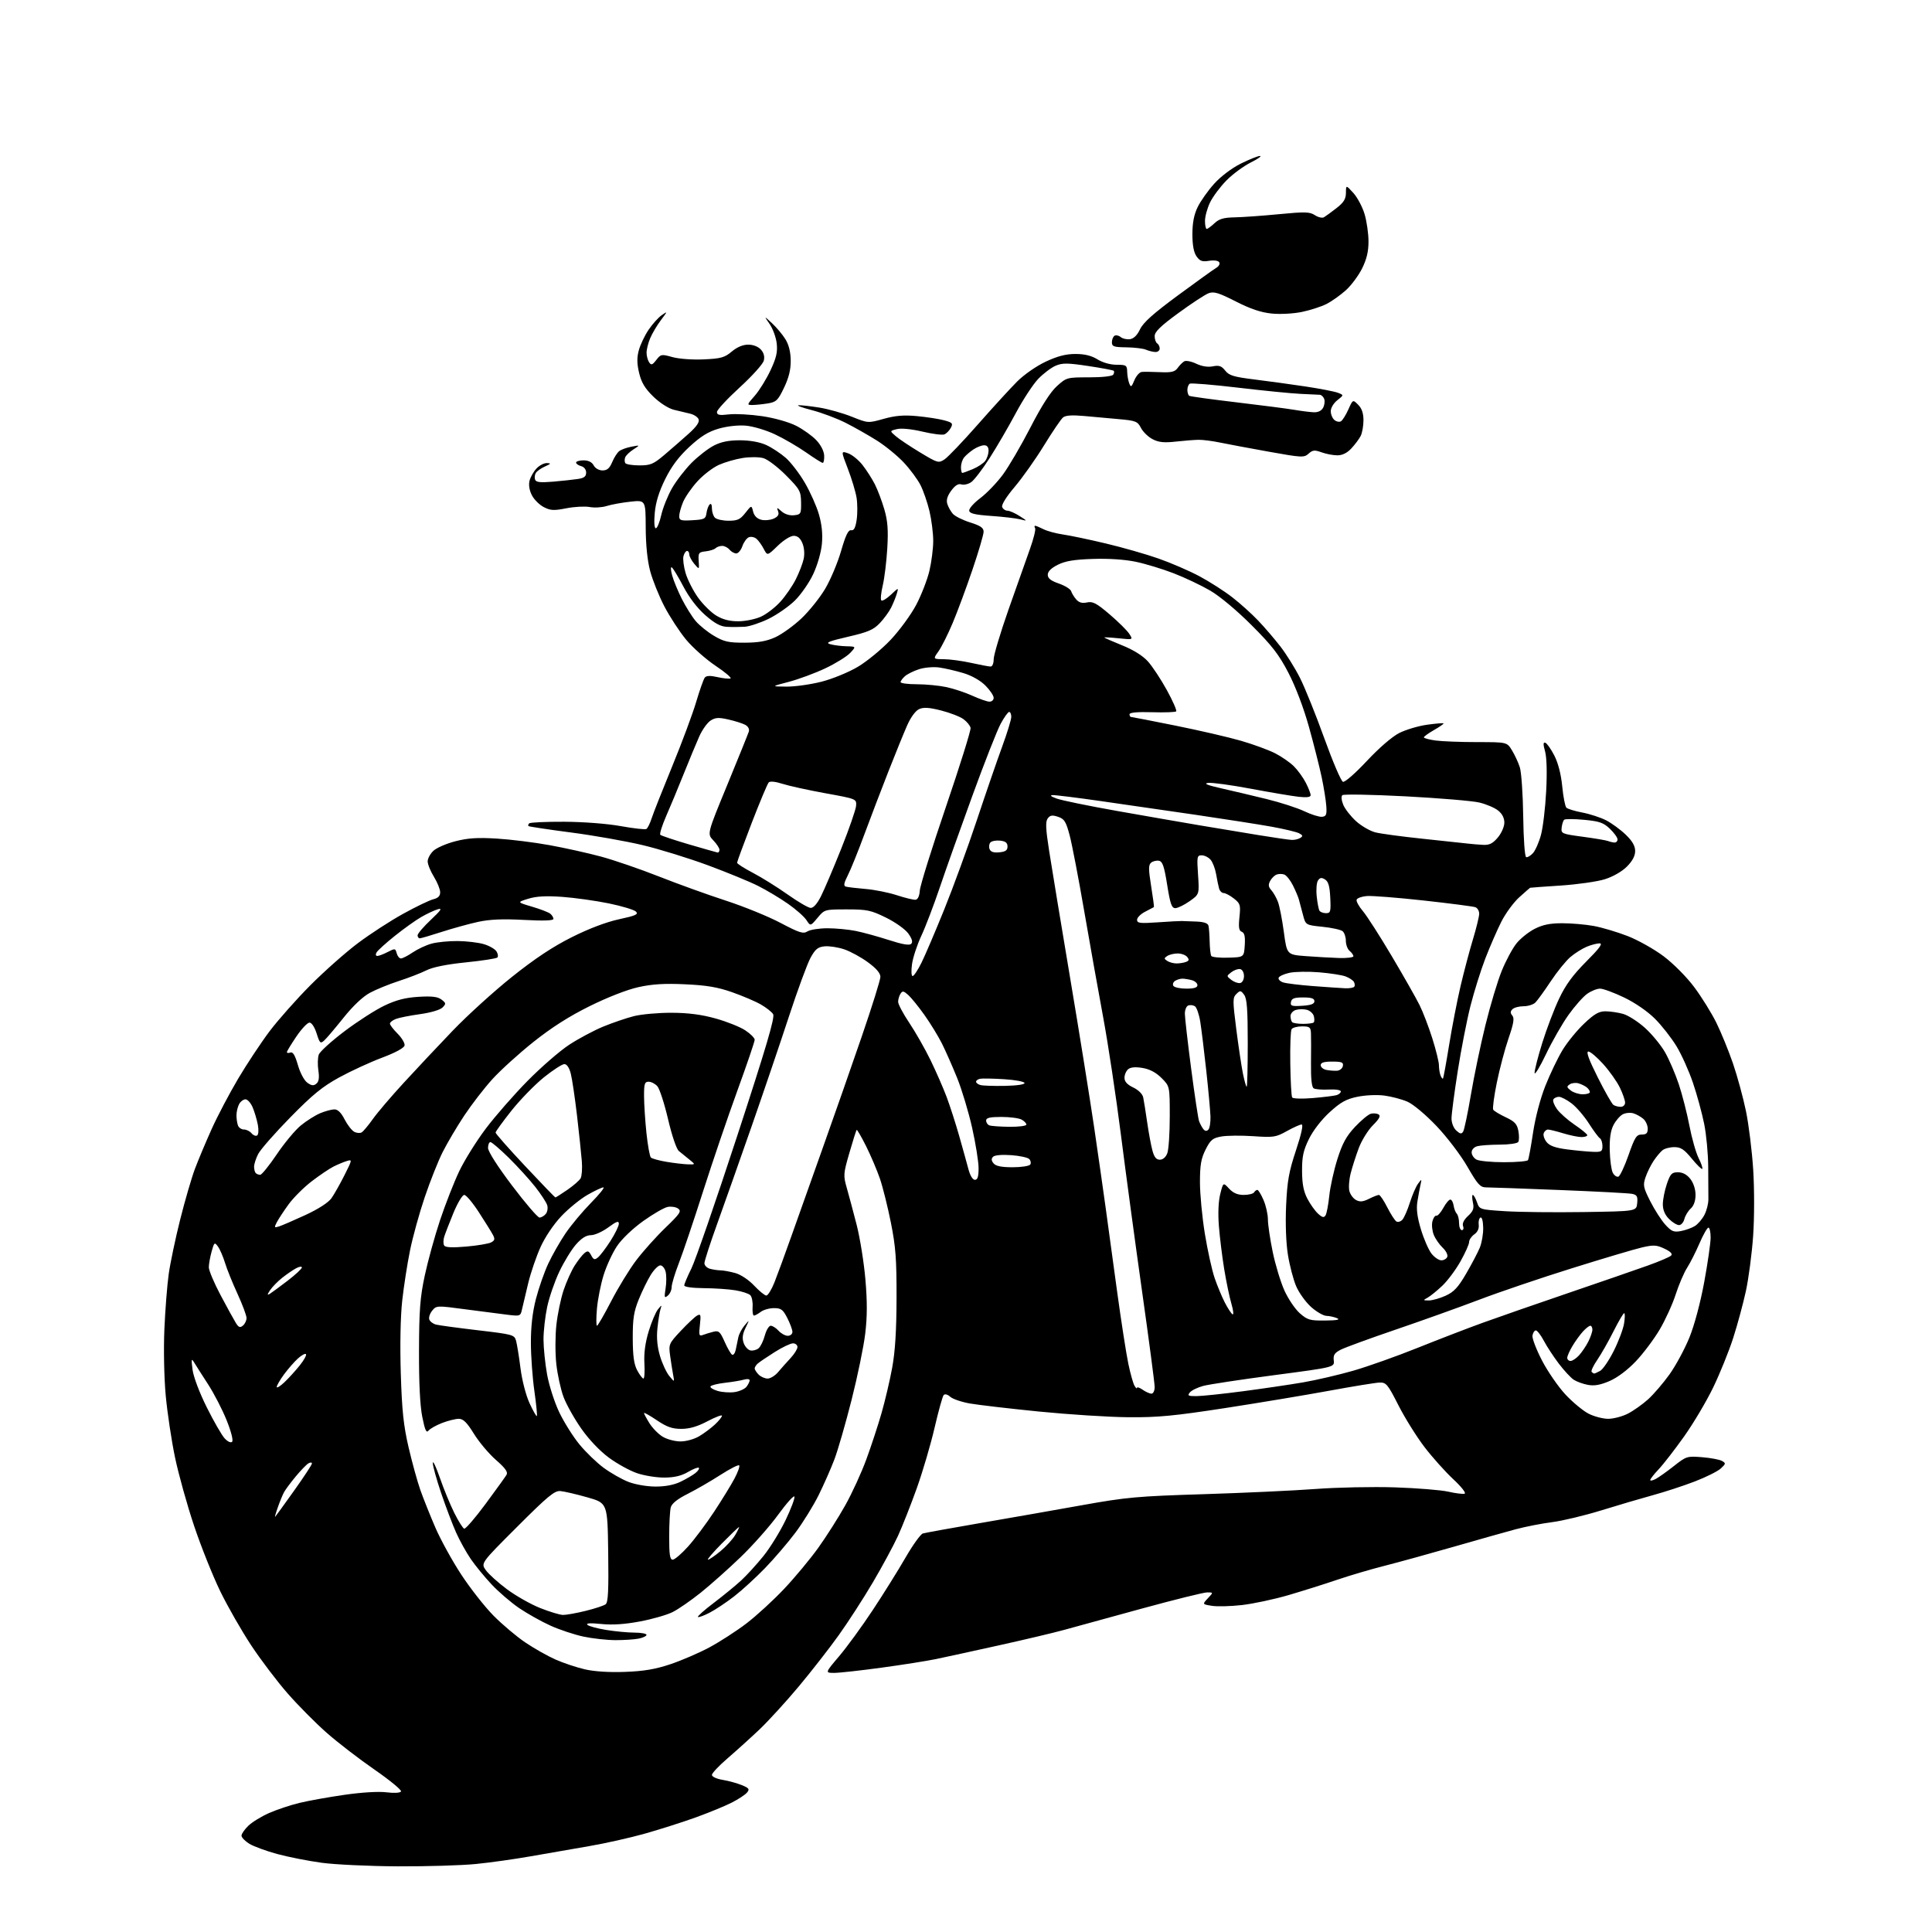 <?xml version="1.0" encoding="UTF-8" standalone="no"?>
<svg 
  version="1.1" 
  xmlns="http://www.w3.org/2000/svg" 
  xmlns:xlink="http://www.w3.org/1999/xlink" 
  xmlns:svg="http://www.w3.org/2000/svg"
  xmlns:rdf="http://www.w3.org/1999/02/22-rdf-syntax-ns#"
  xmlns:cc="http://creativecommons.org/ns#"
  xmlns:dc="http://purl.org/dc/elements/1.1/"
  viewBox="0 0 768 768"
  width="768"
  height="768"
>
<style>svg {background-color: white; }</style>"
<path stroke="none" fill="black" fill-rule="evenodd" d="M158.14,741.90C146.79,741.84 133.17,741.20 127.88,740.48C122.59,739.76 114.67,738.20 110.28,737.02C105.89,735.83 100.89,734.00 99.15,732.95C97.42,731.89 96.00,730.43 96.00,729.70C96.00,728.97 97.24,727.19 98.75,725.74C100.26,724.29 103.97,722.02 107.00,720.69C110.03,719.36 115.42,717.56 119.00,716.69C122.58,715.82 130.65,714.37 136.95,713.47C143.80,712.48 150.50,712.08 153.61,712.47C156.66,712.85 159.06,712.72 159.41,712.14C159.75,711.60 155.00,707.70 148.88,703.46C142.75,699.22 134.17,692.62 129.82,688.78C125.46,684.94 118.49,677.91 114.33,673.15C110.16,668.39 103.65,659.80 99.85,654.05C96.05,648.30 90.51,638.63 87.55,632.55C84.59,626.47 79.90,614.75 77.14,606.50C74.37,598.25 70.96,586.00 69.56,579.28C68.16,572.56 66.51,561.54 65.88,554.78C65.24,547.86 65.00,536.39 65.34,528.50C65.67,520.80 66.44,510.90 67.06,506.50C67.67,502.10 69.73,492.32 71.63,484.76C73.53,477.20 76.17,468.14 77.49,464.63C78.81,461.12 81.79,454.03 84.11,448.87C86.42,443.72 91.18,434.69 94.66,428.81C98.15,422.93 103.78,414.43 107.17,409.93C110.57,405.43 117.88,397.18 123.42,391.61C128.97,386.05 137.46,378.52 142.31,374.89C147.15,371.26 155.25,366.00 160.31,363.22C165.36,360.43 170.74,357.84 172.25,357.47C174.20,356.98 174.99,356.16 174.97,354.64C174.95,353.46 173.83,350.70 172.47,348.50C171.12,346.30 170.01,343.57 170.01,342.42C170.00,341.28 171.02,339.39 172.28,338.21C173.53,337.04 177.46,335.32 181.03,334.41C185.99,333.13 189.84,332.88 197.50,333.35C203.00,333.69 212.45,334.86 218.50,335.97C224.55,337.07 233.74,339.11 238.92,340.51C244.10,341.91 254.45,345.46 261.92,348.41C269.39,351.36 281.35,355.68 288.50,358.00C295.65,360.33 305.44,364.31 310.25,366.86C317.81,370.84 319.28,371.31 320.99,370.24C322.08,369.56 325.66,369.00 328.94,369.00C332.22,369.00 337.29,369.48 340.20,370.07C343.12,370.66 349.03,372.29 353.34,373.68C358.74,375.43 361.50,375.90 362.21,375.19C362.92,374.48 362.57,373.21 361.09,371.12C359.87,369.41 356.02,366.66 352.24,364.79C346.19,361.82 344.69,361.50 336.67,361.50C327.81,361.50 327.78,361.51 324.98,364.85C322.18,368.21 322.18,368.21 320.55,365.72C319.66,364.36 316.35,361.44 313.21,359.25C310.07,357.05 304.73,353.86 301.35,352.16C297.97,350.46 288.99,346.77 281.40,343.96C273.80,341.15 262.15,337.55 255.50,335.96C248.84,334.37 236.00,332.10 226.95,330.92C217.90,329.74 210.31,328.59 210.08,328.38C209.85,328.17 209.98,327.69 210.37,327.30C210.75,326.91 217.01,326.63 224.28,326.66C232.00,326.70 241.36,327.42 246.79,328.40C251.89,329.32 256.47,329.83 256.96,329.52C257.45,329.22 258.40,327.29 259.06,325.24C259.73,323.18 263.42,313.85 267.26,304.50C271.10,295.15 275.37,283.68 276.75,279.00C278.14,274.32 279.67,269.99 280.16,269.36C280.79,268.57 282.29,268.50 285.17,269.15C287.43,269.66 289.77,269.91 290.37,269.71C290.97,269.51 288.32,267.25 284.48,264.68C280.64,262.11 275.35,257.42 272.73,254.26C270.11,251.09 266.21,245.12 264.07,241.00C261.93,236.88 259.40,230.57 258.45,227.00C257.34,222.83 256.71,216.61 256.68,209.64C256.64,198.78 256.64,198.78 250.57,199.43C247.23,199.79 243.01,200.56 241.18,201.14C239.36,201.72 236.32,201.91 234.42,201.55C232.53,201.20 228.35,201.42 225.13,202.05C220.16,203.03 218.83,202.96 216.16,201.58C214.44,200.69 212.31,198.58 211.44,196.88C210.44,194.96 210.09,192.78 210.49,191.14C210.85,189.69 212.09,187.49 213.25,186.25C214.40,185.01 216.28,184.04 217.42,184.08C219.17,184.15 219.04,184.36 216.66,185.42C215.10,186.11 213.45,187.27 213.00,188.00C212.55,188.72 212.42,189.93 212.71,190.68C213.10,191.71 214.79,191.90 219.86,191.47C223.51,191.15 227.96,190.68 229.75,190.40C232.20,190.03 233.00,189.40 233.00,187.86C233.00,186.65 232.18,185.60 231.00,185.29C229.90,185.00 229.00,184.37 229.00,183.88C229.00,183.40 230.33,183.00 231.96,183.00C233.91,183.00 235.30,183.69 236.00,185.00C236.62,186.17 238.09,187.00 239.52,187.00C241.34,187.00 242.32,186.16 243.33,183.75C244.08,181.96 245.32,179.99 246.10,179.37C246.87,178.74 249.07,177.93 251.00,177.57C254.50,176.90 254.50,176.90 251.77,178.67C250.27,179.64 248.81,181.05 248.52,181.81C248.23,182.56 248.25,183.59 248.56,184.09C248.87,184.59 251.38,185.00 254.15,185.00C258.62,185.00 259.74,184.52 264.19,180.75C266.94,178.41 271.25,174.65 273.76,172.40C276.89,169.59 278.13,167.79 277.71,166.68C277.37,165.79 275.83,164.78 274.29,164.43C272.76,164.08 269.84,163.39 267.82,162.88C265.70,162.35 262.27,160.14 259.71,157.66C256.39,154.42 254.98,152.09 254.07,148.30C253.18,144.58 253.14,142.19 253.93,139.28C254.51,137.09 256.25,133.43 257.79,131.14C259.33,128.85 261.70,126.21 263.05,125.28C265.43,123.63 265.42,123.68 262.70,127.29C261.16,129.33 259.25,132.56 258.45,134.47C257.65,136.38 257.01,138.96 257.02,140.22C257.02,141.47 257.48,143.18 258.02,144.00C258.87,145.27 259.30,145.14 260.89,143.09C262.67,140.78 262.96,140.73 267.30,141.95C269.90,142.67 275.23,143.06 279.73,142.86C286.59,142.55 288.04,142.14 290.89,139.75C292.99,137.98 295.32,137.00 297.42,137.00C299.40,137.00 301.39,137.77 302.46,138.96C303.64,140.26 304.03,141.74 303.62,143.37C303.28,144.72 298.95,149.53 294.00,154.05C289.05,158.58 285.00,162.95 285.00,163.78C285.00,164.98 285.95,165.17 289.75,164.73C292.36,164.42 298.32,164.75 303.00,165.44C307.94,166.18 313.59,167.78 316.50,169.26C319.25,170.67 322.84,173.23 324.48,174.96C326.26,176.83 327.53,179.29 327.62,181.05C327.70,182.67 327.44,184.00 327.05,184.00C326.65,184.00 323.67,182.13 320.42,179.84C317.16,177.56 311.60,174.32 308.06,172.66C304.50,170.98 299.31,169.44 296.45,169.20C293.37,168.95 289.02,169.43 285.68,170.40C281.49,171.62 278.56,173.44 274.04,177.62C269.80,181.55 266.94,185.37 264.42,190.46C261.97,195.42 260.66,199.66 260.28,203.86C259.94,207.58 260.11,210.00 260.70,210.00C261.24,210.00 262.21,207.64 262.86,204.75C263.51,201.86 265.43,197.07 267.13,194.09C268.83,191.12 272.36,186.55 274.97,183.93C277.58,181.32 281.57,178.24 283.82,177.09C286.72,175.61 289.77,175.01 294.21,175.02C298.15,175.04 302.02,175.73 304.57,176.89C306.80,177.91 310.30,180.21 312.35,182.00C314.39,183.80 317.81,188.25 319.93,191.89C322.06,195.53 324.58,201.17 325.52,204.43C326.69,208.45 327.08,212.23 326.72,216.18C326.41,219.57 324.96,224.61 323.25,228.25C321.64,231.69 318.33,236.43 315.91,238.79C313.48,241.15 308.80,244.40 305.50,246.01C302.20,247.61 297.93,249.03 296.00,249.15C294.07,249.26 290.92,249.28 288.98,249.18C286.40,249.05 284.12,247.82 280.39,244.56C277.17,241.74 273.95,237.54 271.62,233.09C269.59,229.23 267.53,225.83 267.04,225.53C266.55,225.22 266.62,226.67 267.19,228.74C267.76,230.81 269.50,235.02 271.05,238.10C272.61,241.18 275.08,245.13 276.54,246.87C278.01,248.61 281.30,251.27 283.86,252.77C287.81,255.10 289.61,255.50 296.00,255.48C301.54,255.46 304.74,254.89 308.25,253.29C310.86,252.09 315.52,248.73 318.60,245.82C321.67,242.91 325.92,237.60 328.04,234.02C330.16,230.43 333.00,223.68 334.35,219.00C336.17,212.72 337.21,210.57 338.34,210.78C339.45,210.98 340.05,209.84 340.54,206.61C340.90,204.16 340.88,200.21 340.50,197.83C340.11,195.45 338.55,190.28 337.04,186.35C334.29,179.21 334.29,179.21 337.14,180.20C338.70,180.74 341.28,182.83 342.86,184.84C344.44,186.86 346.65,190.31 347.78,192.53C348.90,194.75 350.59,199.23 351.54,202.50C352.87,207.08 353.14,210.60 352.71,217.97C352.40,223.21 351.59,229.86 350.90,232.75C350.22,235.63 349.96,238.30 350.34,238.67C350.71,239.05 352.42,238.04 354.13,236.43C357.24,233.50 357.24,233.50 356.49,236.00C356.08,237.38 355.08,239.85 354.26,241.50C353.44,243.15 351.41,245.94 349.74,247.70C347.21,250.36 345.08,251.28 337.10,253.12C329.43,254.90 328.00,255.49 330.00,256.07C331.38,256.47 334.27,256.85 336.42,256.90C340.35,257.00 340.35,257.00 337.94,259.57C336.61,260.98 332.19,263.72 328.12,265.65C324.05,267.58 317.51,270.00 313.61,271.03C306.50,272.89 306.50,272.89 312.59,272.94C315.94,272.98 322.22,272.09 326.56,270.99C330.97,269.86 337.34,267.24 341.04,265.05C344.67,262.89 350.53,258.06 354.07,254.31C357.61,250.56 362.18,244.29 364.23,240.39C366.28,236.49 368.63,230.42 369.46,226.90C370.29,223.38 370.97,218.03 370.97,215.00C370.97,211.97 370.30,206.67 369.49,203.22C368.67,199.76 367.06,195.09 365.91,192.83C364.76,190.57 361.77,186.53 359.28,183.87C356.78,181.20 351.98,177.27 348.61,175.14C345.23,173.01 339.62,169.83 336.13,168.07C332.64,166.31 326.58,164.03 322.65,163.02C318.72,162.00 316.40,161.14 317.50,161.09C318.60,161.05 322.35,161.48 325.82,162.04C329.30,162.61 335.06,164.23 338.61,165.65C345.07,168.24 345.07,168.24 351.28,166.50C355.92,165.20 359.27,164.92 364.50,165.41C368.35,165.77 373.19,166.51 375.26,167.07C378.63,167.98 378.91,168.30 377.95,170.10C377.35,171.21 376.19,172.37 375.37,172.69C374.54,173.01 370.61,172.50 366.63,171.56C362.28,170.54 358.26,170.15 356.53,170.58C353.65,171.30 353.65,171.30 356.10,173.40C357.44,174.56 361.79,177.46 365.77,179.86C372.72,184.06 373.10,184.17 375.44,182.63C376.79,181.75 382.75,175.51 388.69,168.76C394.62,162.02 401.67,154.32 404.34,151.65C407.10,148.90 412.02,145.48 415.70,143.76C420.38,141.57 423.69,140.71 427.50,140.71C431.17,140.71 433.87,141.37 436.27,142.86C438.35,144.14 441.39,145.00 443.87,145.00C447.69,145.00 448.01,145.21 448.07,147.75C448.11,149.26 448.48,151.36 448.89,152.40C449.54,154.07 449.79,153.92 450.94,151.15C451.66,149.42 452.98,147.93 453.87,147.85C454.77,147.76 458.03,147.80 461.13,147.94C465.69,148.14 467.02,147.82 468.13,146.28C468.88,145.23 470.06,144.04 470.74,143.64C471.42,143.23 473.57,143.65 475.51,144.57C477.76,145.64 480.15,146.02 482.13,145.62C484.60,145.13 485.58,145.47 487.04,147.32C488.57,149.27 490.42,149.83 498.68,150.85C504.08,151.52 513.23,152.77 519.00,153.64C524.77,154.51 530.56,155.63 531.85,156.14C534.21,157.05 534.21,157.05 531.60,159.10C530.14,160.25 529.00,162.16 529.00,163.45C529.00,164.72 529.66,166.30 530.46,166.96C531.26,167.63 532.43,167.85 533.06,167.46C533.69,167.07 535.01,164.96 535.99,162.77C537.78,158.78 537.78,158.78 539.89,160.89C541.34,162.34 542.00,164.26 542.00,167.07C542.00,169.30 541.50,172.11 540.88,173.32C540.26,174.52 538.60,176.74 537.19,178.25C535.50,180.07 533.61,181.00 531.63,181.00C529.99,181.00 527.16,180.47 525.36,179.81C522.56,178.80 521.79,178.88 520.18,180.34C518.38,181.96 517.54,181.92 504.39,179.56C496.75,178.19 488.02,176.55 485.00,175.93C481.98,175.30 478.15,174.80 476.50,174.83C474.85,174.85 470.76,175.17 467.41,175.54C462.73,176.06 460.59,175.84 458.18,174.59C456.45,173.70 454.37,171.69 453.56,170.12C452.22,167.52 451.49,167.22 445.05,166.64C441.17,166.29 434.86,165.71 431.01,165.37C426.16,164.93 423.58,165.10 422.56,165.95C421.75,166.62 418.35,171.63 415.00,177.08C411.65,182.54 406.41,189.94 403.36,193.54C400.04,197.45 398.04,200.66 398.38,201.54C398.68,202.34 399.62,203.00 400.44,203.00C401.27,203.00 403.43,203.94 405.23,205.09C408.50,207.18 408.50,207.18 405.50,206.43C403.85,206.02 398.68,205.41 394.01,205.09C387.56,204.64 385.46,204.14 385.27,203.00C385.14,202.18 387.13,199.93 389.70,198.00C392.26,196.07 396.30,191.87 398.68,188.64C401.05,185.42 405.98,176.98 409.63,169.89C414.02,161.36 417.58,155.80 420.14,153.49C423.95,150.05 424.14,150.00 432.94,150.00C438.20,150.00 442.15,149.56 442.54,148.93C442.90,148.35 442.99,147.66 442.74,147.40C442.48,147.15 437.91,146.29 432.57,145.49C424.41,144.26 422.36,144.24 419.68,145.36C417.93,146.10 414.83,148.43 412.78,150.54C410.73,152.65 406.68,158.82 403.78,164.25C400.88,169.68 396.19,177.73 393.36,182.14C390.54,186.55 387.27,190.82 386.10,191.64C384.93,192.46 383.17,192.87 382.18,192.56C380.94,192.16 379.69,192.93 378.14,195.03C376.59,197.11 376.10,198.77 376.56,200.29C376.93,201.50 377.93,203.29 378.77,204.25C379.61,205.21 382.71,206.75 385.65,207.68C389.79,208.98 391.00,209.82 391.00,211.38C391.00,212.49 389.01,219.27 386.57,226.45C384.14,233.63 380.59,243.17 378.70,247.67C376.81,252.16 374.27,257.22 373.06,258.92C370.86,262.00 370.86,262.00 375.18,262.04C377.56,262.05 382.43,262.71 386.00,263.50C389.57,264.29 393.06,264.95 393.75,264.96C394.47,264.99 395.00,263.76 395.00,262.06C395.00,260.44 397.66,251.55 400.90,242.31C404.15,233.06 407.99,222.21 409.43,218.20C410.87,214.18 411.79,210.47 411.47,209.95C411.15,209.43 411.16,209.00 411.49,209.00C411.83,209.00 413.31,209.62 414.80,210.37C416.28,211.12 419.75,212.06 422.50,212.46C425.25,212.85 432.90,214.45 439.50,216.02C446.10,217.58 455.55,220.28 460.50,222.02C465.45,223.75 472.80,226.93 476.82,229.08C480.85,231.24 486.70,234.98 489.82,237.41C492.95,239.83 497.58,244.00 500.11,246.66C502.65,249.32 506.63,253.95 508.95,256.95C511.28,259.95 514.79,265.58 516.75,269.45C518.71,273.33 523.06,284.11 526.41,293.42C529.76,302.72 533.10,310.54 533.84,310.78C534.60,311.03 538.76,307.40 543.33,302.51C548.21,297.29 553.38,292.83 556.23,291.38C558.85,290.06 563.80,288.58 567.24,288.10C570.68,287.62 573.65,287.37 573.84,287.54C574.02,287.70 572.34,288.89 570.09,290.17C567.85,291.45 566.01,292.78 566.01,293.11C566.00,293.45 568.09,294.01 570.64,294.36C573.19,294.71 580.62,295.00 587.15,295.00C599.03,295.00 599.03,295.00 601.02,298.25C602.12,300.04 603.53,303.07 604.15,305.00C604.77,306.93 605.38,315.68 605.50,324.45C605.62,333.62 606.12,340.54 606.68,340.73C607.21,340.90 608.43,340.18 609.39,339.12C610.34,338.07 611.78,334.79 612.57,331.85C613.36,328.91 614.29,321.10 614.63,314.50C615.02,307.07 614.85,301.05 614.19,298.69C613.39,295.83 613.42,294.97 614.29,295.26C614.94,295.48 616.54,297.75 617.86,300.32C619.39,303.30 620.53,307.74 621.01,312.57C621.41,316.74 622.16,320.56 622.66,321.06C623.16,321.56 626.02,322.43 629.01,323.00C632.00,323.57 636.26,324.96 638.48,326.10C640.69,327.24 644.19,329.80 646.25,331.79C648.89,334.33 650.00,336.27 650.00,338.30C650.00,340.25 648.91,342.29 646.70,344.50C644.74,346.46 641.17,348.50 637.95,349.51C634.95,350.45 627.10,351.57 620.50,352.01C613.90,352.44 608.39,352.84 608.25,352.90C608.12,352.95 606.17,354.66 603.92,356.69C601.67,358.72 598.47,363.09 596.80,366.40C595.13,369.70 592.28,376.26 590.46,380.96C588.64,385.67 585.98,394.18 584.53,399.88C583.09,405.57 580.80,417.27 579.46,425.87C578.11,434.47 577.00,442.89 577.00,444.60C577.00,446.37 577.81,448.42 578.90,449.41C580.42,450.79 580.97,450.87 581.63,449.82C582.08,449.09 583.47,442.49 584.71,435.14C585.95,427.79 588.55,415.34 590.49,407.47C592.43,399.60 595.34,389.90 596.97,385.92C598.59,381.93 601.20,377.06 602.77,375.09C604.33,373.11 607.60,370.49 610.02,369.25C613.27,367.59 616.15,367.00 621.03,367.00C624.66,367.00 630.30,367.49 633.57,368.09C636.83,368.69 642.88,370.49 647.00,372.09C651.12,373.69 657.57,377.31 661.33,380.14C665.21,383.06 670.46,388.35 673.48,392.39C676.40,396.30 680.34,402.65 682.25,406.50C684.15,410.35 687.13,417.64 688.87,422.69C690.60,427.74 692.93,436.29 694.05,441.69C695.16,447.09 696.46,457.60 696.93,465.05C697.41,472.73 697.40,484.11 696.90,491.31C696.41,498.30 695.11,508.17 694.01,513.26C692.90,518.34 690.62,526.77 688.93,532.00C687.24,537.23 683.68,546.01 681.03,551.51C678.37,557.02 673.17,565.79 669.46,571.01C665.75,576.23 661.21,582.09 659.36,584.04C657.51,585.99 656.00,587.92 656.00,588.33C656.00,588.74 657.00,588.53 658.23,587.88C659.45,587.22 662.71,584.90 665.47,582.72C670.32,578.89 670.67,578.78 676.60,579.26C679.97,579.53 683.52,580.19 684.48,580.73C686.11,581.64 686.08,581.85 684.06,583.73C682.86,584.85 678.19,587.18 673.69,588.91C669.19,590.64 661.67,593.10 657.00,594.37C652.33,595.65 643.10,598.37 636.50,600.41C629.90,602.45 621.12,604.55 617.00,605.08C612.88,605.60 606.35,606.88 602.50,607.91C598.65,608.94 587.62,612.05 578.00,614.82C568.38,617.59 556.00,621.00 550.50,622.40C545.00,623.79 536.45,626.31 531.50,628.00C526.55,629.69 517.85,632.42 512.17,634.09C506.49,635.75 498.18,637.52 493.72,638.03C489.25,638.54 483.86,638.68 481.75,638.34C477.91,637.73 477.91,637.73 480.13,635.36C482.35,633.00 482.35,633.00 479.88,633.00C478.52,633.00 466.86,635.89 453.96,639.42C441.06,642.95 427.12,646.77 423.00,647.91C418.88,649.05 407.18,651.82 397.00,654.07C386.82,656.33 375.57,658.78 372.00,659.52C368.43,660.26 358.69,661.80 350.37,662.93C342.05,664.07 333.60,665.00 331.60,665.00C327.95,665.00 327.95,665.00 333.58,658.36C336.68,654.70 342.70,646.45 346.94,640.02C351.19,633.60 357.04,624.23 359.94,619.20C362.84,614.18 365.95,609.85 366.85,609.58C367.76,609.31 377.95,607.46 389.50,605.47C401.05,603.49 419.27,600.28 430.00,598.36C447.82,595.16 452.00,594.78 478.50,593.96C494.45,593.46 514.48,592.53 523.00,591.89C531.52,591.25 545.70,590.96 554.50,591.25C563.30,591.54 572.86,592.31 575.75,592.97C578.64,593.63 581.55,593.98 582.22,593.76C582.90,593.53 580.91,591.00 577.70,588.01C574.54,585.07 569.39,579.32 566.26,575.23C563.13,571.14 558.47,563.68 555.91,558.65C551.63,550.23 551.03,549.51 548.38,549.59C546.80,549.64 537.85,551.10 528.50,552.82C519.15,554.54 500.48,557.65 487.00,559.73C466.65,562.86 460.13,563.48 448.50,563.37C440.80,563.31 424.82,562.28 413.00,561.11C401.18,559.93 388.80,558.48 385.50,557.90C382.20,557.31 378.70,556.12 377.73,555.24C376.67,554.29 375.62,554.02 375.12,554.57C374.67,555.08 373.05,560.90 371.52,567.50C370.00,574.10 366.82,584.90 364.47,591.50C362.11,598.10 358.74,606.65 356.98,610.50C355.21,614.35 350.72,622.67 346.99,629.00C343.27,635.33 337.16,644.77 333.42,650.00C329.69,655.23 322.49,664.45 317.43,670.50C312.37,676.55 305.36,684.21 301.86,687.53C298.36,690.84 292.69,695.97 289.25,698.93C285.81,701.88 283.00,704.87 283.00,705.56C283.00,706.27 284.86,707.13 287.25,707.52C289.59,707.91 293.02,708.85 294.87,709.61C297.79,710.81 298.07,711.22 296.94,712.58C296.21,713.45 293.46,715.26 290.81,716.60C288.15,717.94 281.80,720.56 276.68,722.41C271.56,724.26 262.45,727.17 256.44,728.87C250.42,730.57 240.32,732.83 234.00,733.90C227.68,734.98 217.32,736.77 211.00,737.90C204.68,739.02 194.84,740.41 189.14,740.97C183.45,741.54 169.50,741.95 158.14,741.90zM248.50,664.60C255.94,664.33 260.55,663.54 266.50,661.55C270.90,660.08 277.88,657.07 282.00,654.86C286.12,652.65 292.75,648.37 296.72,645.34C300.69,642.31 307.44,636.12 311.72,631.58C316.00,627.05 322.11,619.69 325.31,615.23C328.50,610.77 333.32,603.19 336.01,598.38C338.70,593.58 342.48,585.34 344.40,580.07C346.33,574.81 349.04,566.56 350.42,561.74C351.81,556.92 353.71,548.82 354.65,543.74C355.84,537.26 356.36,528.97 356.39,516.00C356.43,500.61 356.05,495.58 354.15,486.06C352.90,479.77 350.93,471.90 349.79,468.56C348.65,465.23 346.18,459.42 344.30,455.65C342.41,451.88 340.72,448.95 340.53,449.15C340.34,449.34 339.04,453.44 337.65,458.26C335.23,466.61 335.19,467.25 336.62,472.26C337.44,475.14 339.21,481.74 340.54,486.92C341.86,492.10 343.43,501.85 344.01,508.58C344.77,517.40 344.75,523.44 343.94,530.16C343.33,535.30 340.88,547.15 338.51,556.50C336.14,565.85 333.08,576.45 331.71,580.07C330.35,583.68 327.52,590.09 325.43,594.32C323.34,598.54 319.18,605.26 316.19,609.25C313.19,613.24 307.77,619.58 304.12,623.34C300.48,627.10 294.99,632.13 291.92,634.51C288.85,636.90 284.45,639.84 282.13,641.05C279.81,642.26 277.70,643.03 277.44,642.77C277.18,642.51 280.01,639.99 283.73,637.18C287.45,634.36 292.34,630.35 294.60,628.28C296.85,626.20 300.86,621.81 303.50,618.52C306.15,615.23 310.09,608.84 312.26,604.32C314.43,599.80 316.02,595.57 315.81,594.92C315.59,594.28 312.68,597.52 309.33,602.12C305.98,606.73 299.25,614.34 294.37,619.02C289.49,623.71 282.35,630.07 278.50,633.15C274.65,636.23 269.66,639.68 267.41,640.81C265.16,641.95 259.31,643.63 254.41,644.55C248.35,645.69 243.42,646.01 239.00,645.56C234.69,645.12 232.84,645.23 233.50,645.89C234.05,646.44 237.43,647.36 241.00,647.93C244.57,648.51 249.64,648.99 252.25,648.99C254.86,649.00 257.00,649.39 257.00,649.88C257.00,650.36 255.59,651.03 253.88,651.38C252.16,651.72 247.99,651.99 244.62,651.98C241.26,651.97 235.54,651.34 231.92,650.57C228.31,649.80 222.39,647.84 218.79,646.20C215.18,644.57 209.59,641.43 206.36,639.24C203.14,637.04 198.23,632.83 195.45,629.87C192.68,626.92 188.93,622.35 187.13,619.72C185.34,617.09 182.71,612.37 181.31,609.22C179.90,606.07 177.23,599.02 175.37,593.55C173.52,588.08 172.02,582.68 172.05,581.55C172.08,580.42 173.34,583.10 174.87,587.50C176.39,591.90 178.97,598.17 180.60,601.43C182.22,604.68 183.99,607.50 184.53,607.67C185.06,607.85 188.88,603.43 193.00,597.86C197.12,592.28 200.89,587.06 201.36,586.25C201.99,585.17 200.87,583.60 197.14,580.34C194.34,577.90 190.41,573.22 188.39,569.95C185.60,565.43 184.15,564.00 182.38,564.00C181.09,564.00 178.12,564.74 175.77,565.64C173.42,566.55 170.99,567.91 170.37,568.67C169.48,569.76 168.94,568.59 167.87,563.28C166.97,558.84 166.52,549.77 166.56,537.00C166.61,520.74 166.99,515.75 168.86,507.00C170.10,501.23 172.83,491.32 174.94,485.00C177.05,478.68 180.47,469.95 182.54,465.60C184.61,461.26 189.34,453.65 193.07,448.70C196.79,443.75 204.26,435.21 209.67,429.71C215.08,424.22 222.55,417.73 226.29,415.29C230.02,412.85 236.09,409.61 239.79,408.09C243.48,406.57 248.98,404.69 252.00,403.93C255.03,403.17 261.77,402.57 267.00,402.59C273.65,402.62 278.90,403.31 284.50,404.87C288.90,406.10 294.19,408.21 296.25,409.57C298.31,410.92 300.00,412.62 300.00,413.33C300.00,414.05 296.90,423.16 293.11,433.57C289.32,443.98 283.20,461.95 279.51,473.50C275.83,485.05 271.50,497.88 269.90,502.00C268.30,506.12 266.99,510.46 266.99,511.63C267.00,512.80 266.31,514.33 265.46,515.03C264.11,516.15 264.01,515.82 264.58,512.20C264.95,509.94 264.95,506.95 264.60,505.55C264.25,504.15 263.30,503.00 262.49,503.00C261.69,503.00 259.98,504.69 258.70,506.75C257.42,508.81 255.27,513.20 253.93,516.50C251.93,521.43 251.51,524.20 251.53,532.00C251.56,539.08 252.01,542.33 253.31,544.75C254.27,546.54 255.38,548.00 255.78,548.00C256.17,548.00 256.35,545.29 256.16,541.98C255.93,537.92 256.49,533.76 257.86,529.23C258.99,525.53 260.64,521.60 261.54,520.50C263.08,518.61 263.13,518.60 262.55,520.42C262.21,521.47 261.67,524.88 261.34,527.99C260.94,531.83 261.27,535.37 262.37,539.07C263.26,542.06 264.93,545.62 266.07,547.00C268.15,549.50 268.15,549.50 267.58,546.50C267.27,544.85 266.73,541.42 266.38,538.87C265.77,534.38 265.89,534.09 270.62,529.04C273.31,526.18 276.23,523.44 277.12,522.95C278.55,522.18 278.68,522.64 278.22,526.70C277.76,530.80 277.90,531.25 279.44,530.66C280.40,530.29 282.27,529.72 283.60,529.39C285.72,528.85 286.26,529.34 288.04,533.35C289.15,535.86 290.48,538.18 291.00,538.50C291.52,538.82 292.18,537.94 292.47,536.54C292.76,535.14 293.22,532.93 293.49,531.63C293.76,530.32 294.88,528.18 295.98,526.88C297.98,524.50 297.98,524.50 296.35,527.89C295.16,530.35 294.96,532.00 295.63,533.88C296.13,535.31 297.34,536.63 298.32,536.82C299.30,537.01 300.75,536.63 301.54,535.97C302.34,535.31 303.46,533.02 304.03,530.88C304.61,528.75 305.66,527.00 306.38,527.00C307.10,527.00 308.50,527.90 309.50,529.00C310.50,530.10 312.14,531.00 313.15,531.00C314.17,531.00 315.00,530.31 315.00,529.46C315.00,528.61 314.09,526.14 312.98,523.96C311.24,520.56 310.50,520.00 307.67,520.00C305.86,520.00 303.51,520.66 302.44,521.47C301.37,522.28 300.15,522.95 299.72,522.97C299.29,522.99 299.04,521.43 299.17,519.50C299.30,517.58 298.89,515.49 298.25,514.85C297.62,514.22 294.94,513.34 292.30,512.91C289.66,512.47 284.01,512.09 279.75,512.06C275.15,512.02 272.00,511.58 272.00,510.97C272.00,510.41 273.28,507.37 274.85,504.22C276.42,501.07 284.59,477.41 293.02,451.64C304.65,416.09 308.10,404.38 307.33,403.14C306.77,402.24 304.55,400.50 302.40,399.27C300.26,398.04 295.12,395.86 291.00,394.41C285.27,392.40 280.86,391.66 272.35,391.27C264.05,390.89 259.28,391.18 253.72,392.42C249.29,393.40 241.42,396.47 234.38,399.97C226.23,404.00 219.21,408.48 212.00,414.23C206.22,418.84 198.87,425.51 195.66,429.06C192.45,432.60 187.44,439.10 184.52,443.50C181.60,447.90 177.75,454.43 175.95,458.00C174.16,461.57 170.95,469.64 168.83,475.93C166.70,482.21 164.08,491.70 163.00,497.02C161.91,502.34 160.51,511.37 159.88,517.10C159.19,523.44 158.97,534.71 159.32,546.00C159.78,560.75 160.41,566.70 162.42,575.35C163.81,581.32 165.92,588.97 167.11,592.35C168.31,595.73 170.99,602.44 173.07,607.25C175.15,612.06 179.77,620.46 183.34,625.90C186.91,631.35 192.68,638.70 196.16,642.23C199.65,645.76 205.35,650.57 208.83,652.91C212.30,655.26 217.70,658.31 220.83,659.69C223.95,661.08 229.20,662.83 232.50,663.59C236.26,664.46 242.24,664.84 248.50,664.60zM223.79,641.96C225.06,641.98 229.11,641.26 232.79,640.35C236.48,639.45 240.07,638.26 240.77,637.71C241.74,636.96 241.98,632.04 241.77,617.11C241.50,597.50 241.50,597.50 233.50,595.22C229.10,593.97 224.26,592.85 222.75,592.72C220.43,592.53 217.77,594.74 205.57,606.94C191.13,621.37 191.13,621.37 193.12,624.17C194.21,625.70 197.98,629.10 201.50,631.73C205.02,634.35 210.96,637.72 214.70,639.21C218.44,640.70 222.53,641.94 223.79,641.96zM267.41,620.00C268.18,620.00 270.93,617.65 273.51,614.78C276.09,611.91 280.75,605.69 283.86,600.96C286.98,596.23 290.63,590.28 291.98,587.73C293.34,585.19 294.17,582.83 293.83,582.50C293.50,582.17 290.14,583.89 286.36,586.32C282.59,588.75 276.75,592.13 273.38,593.82C269.28,595.88 267.06,597.66 266.64,599.20C266.30,600.46 266.02,605.66 266.01,610.75C266.00,618.04 266.30,620.00 267.41,620.00zM281.43,620.00C281.90,620.00 284.14,618.48 286.40,616.61C288.65,614.75 291.31,611.83 292.31,610.11C293.30,608.40 293.96,607.00 293.78,607.00C293.59,607.00 290.54,609.92 287.00,613.50C283.46,617.08 280.95,620.00 281.43,620.00zM109.39,602.94C109.63,602.70 113.01,598.03 116.91,592.56C120.81,587.09 124.00,582.23 124.00,581.76C124.00,581.29 123.38,581.26 122.61,581.70C121.85,582.14 119.58,584.48 117.57,586.90C115.56,589.31 113.46,592.15 112.89,593.20C112.33,594.24 111.22,596.96 110.42,599.24C109.61,601.52 109.15,603.18 109.39,602.94zM260.50,590.93C264.41,590.95 267.89,590.29 270.50,589.03C272.70,587.98 275.37,586.41 276.43,585.57C277.49,584.72 278.11,583.77 277.80,583.47C277.50,583.17 275.57,583.91 273.52,585.12C270.90,586.66 268.11,587.33 264.15,587.36C261.04,587.39 256.14,586.60 253.25,585.62C250.36,584.64 245.33,581.87 242.06,579.46C238.47,576.82 234.12,572.25 231.09,567.93C228.32,563.99 225.14,558.31 224.01,555.31C222.89,552.31 221.60,546.40 221.14,542.18C220.68,537.95 220.69,530.98 221.17,526.68C221.64,522.37 222.94,516.15 224.05,512.85C225.16,509.54 227.12,505.18 228.40,503.16C229.68,501.13 231.43,498.89 232.29,498.17C233.62,497.07 234.04,497.20 235.00,499.00C235.97,500.81 236.38,500.93 237.74,499.81C238.61,499.09 240.83,496.16 242.67,493.30C244.50,490.44 246.00,487.36 246.00,486.46C246.00,485.18 245.10,485.49 241.80,487.91C239.49,489.61 236.39,491.00 234.91,491.00C233.05,491.00 231.20,492.15 228.96,494.70C227.17,496.73 224.20,501.58 222.35,505.48C220.50,509.37 218.32,515.69 217.51,519.53C216.70,523.36 216.04,529.20 216.05,532.50C216.06,535.80 216.70,542.03 217.47,546.34C218.24,550.65 220.40,557.40 222.28,561.34C224.16,565.28 227.77,571.04 230.31,574.14C232.85,577.24 237.21,581.45 240.00,583.50C242.78,585.54 247.19,588.05 249.78,589.06C252.46,590.11 257.10,590.92 260.50,590.93zM92.27,573.13C92.79,572.61 91.90,569.09 90.10,564.60C88.42,560.40 85.08,553.93 82.68,550.23C80.28,546.53 77.77,542.60 77.11,541.50C76.09,539.83 76.00,540.31 76.54,544.45C76.91,547.33 79.28,553.60 82.20,559.45C84.95,564.98 88.15,570.52 89.29,571.76C90.52,573.09 91.74,573.66 92.27,573.13zM270.50,572.99C272.78,572.99 276.00,572.09 278.00,570.89C279.93,569.74 282.74,567.63 284.25,566.21C285.76,564.79 287.00,563.25 287.00,562.78C287.00,562.31 284.41,563.30 281.25,564.96C277.24,567.08 274.09,568.00 270.85,568.00C267.21,568.00 265.09,567.26 261.10,564.57C258.30,562.68 256.00,561.39 256.00,561.70C256.00,562.01 256.97,563.83 258.15,565.73C259.33,567.64 261.69,570.06 263.40,571.10C265.10,572.14 268.30,572.99 270.50,572.99zM639.28,564.00C641.37,564.00 644.88,563.08 647.08,561.96C649.29,560.83 652.91,558.27 655.14,556.26C657.36,554.25 661.21,549.77 663.68,546.30C666.15,542.84 669.69,536.29 671.54,531.75C673.55,526.81 675.92,517.96 677.45,509.68C678.85,502.08 680.00,494.10 680.00,491.93C680.00,489.77 679.61,488.00 679.13,488.00C678.65,488.00 677.05,490.81 675.57,494.25C674.09,497.69 671.87,502.07 670.63,504.00C669.40,505.93 667.37,510.65 666.13,514.50C664.90,518.35 662.03,524.65 659.76,528.50C657.49,532.35 653.22,538.04 650.26,541.15C646.96,544.62 642.92,547.65 639.81,548.99C636.15,550.56 633.75,550.99 631.22,550.51C629.29,550.15 626.75,549.23 625.59,548.47C624.42,547.70 621.78,544.86 619.71,542.14C617.64,539.43 614.94,535.32 613.72,533.01C612.50,530.70 611.05,528.83 610.50,528.86C609.95,528.89 609.36,529.83 609.18,530.93C609.01,532.04 610.73,536.51 613.00,540.88C615.27,545.24 619.46,551.31 622.31,554.36C625.17,557.42 629.29,560.83 631.49,561.96C633.68,563.08 637.18,564.00 639.28,564.00zM213.40,562.90C213.61,562.68 213.17,558.23 212.43,553.00C211.68,547.77 211.05,539.18 211.04,533.91C211.01,527.45 211.66,521.73 213.02,516.41C214.14,512.06 216.35,505.72 217.94,502.32C219.53,498.92 222.63,493.48 224.84,490.23C227.05,486.98 231.59,481.55 234.92,478.16C238.26,474.77 240.48,472.00 239.87,472.00C239.25,472.00 236.40,473.34 233.54,474.98C230.67,476.62 225.99,480.43 223.14,483.45C220.08,486.68 216.68,491.73 214.88,495.72C213.19,499.45 210.99,505.88 209.99,510.00C208.99,514.12 207.88,518.80 207.53,520.38C206.91,523.21 206.81,523.25 201.70,522.63C198.84,522.29 191.32,521.31 185.00,520.47C173.63,518.95 173.48,518.96 171.80,521.01C170.87,522.16 170.35,523.75 170.66,524.56C170.97,525.36 172.18,526.26 173.36,526.55C174.54,526.85 182.01,527.86 189.98,528.80C203.93,530.44 204.48,530.59 205.15,533.00C205.53,534.38 206.32,539.26 206.90,543.86C207.51,548.67 209.04,554.59 210.49,557.77C211.89,560.81 213.20,563.12 213.40,562.90zM475.63,554.98C477.76,554.97 486.04,554.10 494.03,553.05C502.02,552.00 512.82,550.41 518.03,549.51C523.24,548.61 532.23,546.52 538.00,544.86C543.77,543.19 555.25,539.12 563.50,535.80C571.75,532.49 583.45,527.98 589.50,525.79C595.55,523.60 610.85,518.28 623.50,513.97C636.15,509.66 650.27,504.78 654.88,503.13C659.49,501.49 663.72,499.68 664.28,499.12C664.96,498.44 664.12,497.55 661.67,496.38C658.51,494.87 657.35,494.81 652.77,495.86C649.87,496.52 637.38,500.24 625.00,504.11C612.62,507.97 595.98,513.62 588.00,516.66C580.02,519.69 565.05,525.05 554.72,528.57C544.40,532.09 534.58,535.68 532.91,536.55C530.49,537.80 529.94,538.67 530.19,540.80C530.50,543.49 530.50,543.49 506.40,546.66C493.14,548.41 480.48,550.33 478.27,550.93C476.05,551.53 473.68,552.69 472.99,553.51C471.93,554.79 472.31,555.00 475.63,554.98zM292.00,553.38C293.93,553.10 296.06,552.14 296.75,551.25C297.44,550.35 298.00,549.20 298.00,548.69C298.00,548.18 296.99,548.06 295.75,548.42C294.51,548.78 291.12,549.35 288.22,549.68C285.32,550.01 282.71,550.65 282.44,551.11C282.16,551.56 283.41,552.36 285.21,552.90C287.02,553.44 290.07,553.66 292.00,553.38zM457.72,554.00C458.44,554.00 459.00,552.84 459.00,551.37C459.00,549.92 456.76,532.94 454.03,513.62C451.30,494.30 447.49,466.12 445.57,451.00C443.65,435.88 440.49,414.95 438.55,404.50C436.61,394.05 433.19,374.93 430.96,362.00C428.73,349.07 426.14,335.61 425.21,332.08C423.73,326.53 423.10,325.53 420.59,324.69C418.27,323.92 417.43,324.06 416.48,325.35C415.55,326.63 415.67,329.43 417.05,338.24C418.01,344.43 421.75,367.05 425.35,388.50C428.96,409.95 433.26,436.73 434.92,448.00C436.57,459.27 438.64,473.68 439.50,480.00C440.36,486.32 442.41,501.29 444.05,513.27C445.69,525.24 447.71,538.22 448.53,542.12C449.34,546.02 450.45,549.95 450.98,550.85C451.51,551.76 451.95,552.14 451.97,551.69C451.99,551.25 453.00,551.59 454.22,552.44C455.44,553.30 457.02,554.00 457.72,554.00zM113.09,549.44C114.79,547.82 117.55,544.79 119.21,542.70C120.88,540.62 121.96,538.63 121.62,538.28C121.27,537.94 119.81,538.75 118.36,540.08C116.91,541.41 114.44,544.26 112.86,546.40C111.29,548.55 110.00,550.77 110.00,551.34C110.00,551.91 111.39,551.05 113.09,549.44zM305.15,548.00C306.25,548.00 308.13,546.84 309.33,545.41C310.52,543.99 312.74,541.50 314.25,539.88C315.76,538.26 317.00,536.27 317.00,535.47C317.00,534.66 316.20,534.00 315.22,534.00C314.24,534.00 310.97,535.56 307.97,537.46C304.96,539.36 301.94,541.40 301.25,542.00C300.56,542.59 300.00,543.48 300.00,543.97C300.00,544.46 300.71,545.56 301.57,546.43C302.44,547.29 304.04,548.00 305.15,548.00zM633.73,546.00C633.95,546.00 635.01,545.53 636.07,544.96C637.14,544.39 639.58,540.82 641.48,537.03C643.39,533.24 645.25,528.31 645.60,526.07C645.96,523.83 645.98,522.00 645.64,522.00C645.30,522.00 643.39,525.26 641.38,529.25C639.38,533.24 636.46,538.36 634.91,540.62C633.35,542.89 632.36,545.03 632.71,545.37C633.05,545.72 633.51,546.00 633.73,546.00zM624.33,541.00C625.05,541.00 626.58,539.99 627.71,538.75C628.84,537.51 630.49,535.06 631.38,533.30C632.27,531.54 633.00,529.40 633.00,528.55C633.00,527.70 632.63,527.00 632.17,527.00C631.72,527.00 630.42,528.01 629.28,529.25C628.14,530.49 626.26,533.08 625.11,535.00C623.95,536.92 623.01,539.06 623.00,539.75C623.00,540.44 623.60,541.00 624.33,541.00zM96.57,526.94C97.36,526.29 98.00,524.94 98.00,523.93C98.00,522.93 96.38,518.60 94.41,514.31C92.43,510.01 90.19,504.47 89.44,501.98C88.68,499.50 87.42,496.59 86.64,495.52C85.29,493.68 85.15,493.79 84.11,497.54C83.51,499.72 83.01,502.52 83.01,503.76C83.00,505.00 85.09,509.95 87.64,514.76C90.19,519.57 92.92,524.54 93.71,525.82C94.85,527.68 95.42,527.90 96.57,526.94zM237.31,527.00C237.64,527.00 240.18,522.61 242.95,517.25C245.72,511.89 250.19,504.57 252.90,501.00C255.60,497.43 260.82,491.60 264.50,488.06C270.29,482.48 270.98,481.46 269.60,480.45C268.72,479.80 266.84,479.50 265.43,479.77C264.01,480.04 259.63,482.57 255.68,485.39C251.50,488.38 247.14,492.55 245.26,495.36C243.48,498.02 241.09,503.19 239.95,506.85C238.81,510.51 237.61,516.54 237.29,520.25C236.97,523.96 236.98,527.00 237.31,527.00zM526.78,524.93C531.46,524.88 532.89,524.60 531.50,524.00C530.40,523.53 528.49,523.11 527.25,523.07C526.02,523.03 523.26,521.42 521.12,519.49C518.99,517.56 516.33,513.85 515.22,511.24C514.11,508.63 512.64,503.01 511.96,498.75C511.21,494.03 510.93,486.41 511.25,479.25C511.69,469.47 512.35,465.78 515.18,457.25C517.34,450.74 518.15,447.00 517.41,447.00C516.78,447.00 514.14,448.18 511.56,449.62C507.18,452.07 506.27,452.21 498.18,451.65C493.41,451.33 487.70,451.38 485.50,451.78C482.05,452.40 481.19,453.11 479.25,456.96C477.44,460.55 477.00,463.10 477.00,469.96C477.00,474.66 477.88,483.90 478.96,490.50C480.04,497.10 481.79,505.00 482.84,508.05C483.89,511.10 485.70,515.46 486.86,517.73C488.02,520.00 489.41,522.13 489.94,522.46C490.47,522.79 490.28,520.91 489.51,518.28C488.74,515.65 487.45,509.45 486.64,504.50C485.83,499.55 484.88,491.86 484.53,487.41C484.13,482.36 484.33,477.56 485.07,474.65C486.24,469.97 486.24,469.97 488.57,472.49C490.21,474.25 491.95,475.00 494.39,475.00C496.31,475.00 498.16,474.55 498.50,474.00C498.84,473.45 499.44,473.00 499.82,473.00C500.21,473.00 501.31,474.80 502.26,477.01C503.22,479.21 504.01,482.70 504.01,484.76C504.02,486.82 504.88,492.62 505.92,497.66C506.96,502.70 509.04,509.57 510.55,512.94C512.06,516.30 514.82,520.39 516.68,522.03C519.75,524.72 520.71,524.99 526.78,524.93zM568.00,516.95C569.38,516.95 572.37,516.11 574.65,515.07C577.95,513.57 579.62,511.78 582.79,506.34C584.98,502.58 587.43,497.93 588.23,496.00C589.03,494.07 589.65,490.48 589.59,488.00C589.54,485.36 589.09,483.71 588.50,484.00C587.95,484.27 587.64,485.56 587.81,486.87C588.00,488.37 587.36,489.76 586.06,490.67C584.93,491.47 584.00,492.83 584.00,493.71C584.00,494.59 582.46,498.05 580.57,501.40C578.69,504.76 575.43,509.13 573.32,511.12C571.22,513.11 568.60,515.23 567.50,515.84C565.61,516.88 565.64,516.94 568.00,516.95zM107.21,514.35C107.97,513.88 111.16,511.53 114.30,509.13C117.43,506.73 120.00,504.35 120.00,503.84C120.00,503.34 118.99,503.47 117.75,504.13C116.51,504.79 114.02,506.49 112.22,507.91C110.41,509.34 108.24,511.56 107.38,512.85C106.20,514.63 106.16,514.99 107.21,514.35zM304.63,515.00C305.26,515.00 306.71,512.64 307.86,509.75C309.01,506.86 312.02,498.65 314.55,491.50C317.08,484.35 322.76,468.38 327.17,456.00C331.58,443.62 338.51,423.82 342.57,412.00C346.63,400.18 349.96,389.53 349.97,388.34C349.99,386.88 348.38,384.98 345.06,382.55C342.35,380.55 338.10,378.23 335.64,377.39C333.17,376.55 329.66,376.01 327.84,376.18C325.12,376.44 324.11,377.26 322.21,380.72C320.93,383.04 317.04,393.61 313.56,404.22C310.09,414.82 303.39,434.52 298.69,448.00C293.98,461.48 287.86,478.80 285.09,486.50C282.31,494.20 280.03,501.24 280.02,502.13C280.01,503.03 281.01,504.04 282.25,504.37C283.49,504.70 285.40,504.98 286.50,504.99C287.60,505.00 290.21,505.49 292.29,506.06C294.49,506.67 297.65,508.78 299.79,511.06C301.83,513.22 304.01,515.00 304.63,515.00zM572.97,501.00C573.97,501.00 575.03,500.37 575.32,499.61C575.61,498.84 574.80,497.22 573.51,496.01C572.22,494.79 570.62,492.51 569.97,490.92C569.31,489.34 569.06,486.91 569.40,485.53C569.75,484.14 570.46,483.12 570.98,483.26C571.50,483.39 572.75,481.99 573.76,480.14C574.76,478.29 576.02,476.81 576.54,476.85C577.07,476.89 577.65,477.95 577.83,479.21C578.02,480.47 578.58,481.93 579.08,482.45C579.59,482.97 580.00,484.66 580.00,486.20C580.00,487.74 580.50,489.00 581.11,489.00C581.72,489.00 581.93,488.27 581.59,487.38C581.20,486.35 581.92,484.87 583.56,483.36C585.65,481.42 586.02,480.39 585.50,477.98C585.14,476.34 585.13,475.00 585.47,475.00C585.82,475.00 586.56,476.31 587.12,477.91C588.13,480.80 588.20,480.82 598.32,481.47C603.92,481.83 617.95,481.98 629.50,481.81C650.50,481.50 650.50,481.50 650.81,478.28C651.07,475.61 650.73,474.99 648.81,474.58C647.54,474.31 634.58,473.62 620.00,473.05C605.42,472.47 592.27,472.00 590.78,472.00C588.42,472.00 587.42,470.90 583.30,463.75C580.64,459.14 575.22,452.01 571.02,447.60C566.75,443.11 561.77,438.94 559.50,437.95C557.30,436.98 553.17,435.89 550.32,435.51C547.37,435.12 542.74,435.33 539.57,435.99C535.12,436.91 532.91,438.14 528.55,442.13C525.29,445.11 521.97,449.40 520.32,452.77C518.08,457.35 517.56,459.77 517.59,465.46C517.61,470.60 518.18,473.58 519.70,476.50C520.85,478.70 522.76,481.38 523.95,482.46C525.66,484.01 526.29,484.14 526.93,483.11C527.38,482.39 528.04,478.89 528.41,475.34C528.77,471.80 530.22,465.26 531.62,460.81C533.61,454.52 535.16,451.67 538.62,447.97C541.07,445.36 543.91,443.00 544.93,442.73C545.94,442.46 547.34,442.59 548.03,443.02C548.93,443.57 548.28,444.79 545.73,447.33C543.78,449.28 541.25,453.38 540.11,456.44C538.97,459.49 537.52,464.01 536.90,466.48C536.28,468.94 536.05,472.08 536.40,473.45C536.74,474.82 537.93,476.43 539.05,477.03C540.59,477.85 541.82,477.74 544.19,476.55C545.90,475.70 547.68,475.00 548.14,475.00C548.59,475.00 550.09,477.22 551.46,479.93C552.84,482.64 554.46,485.17 555.08,485.55C555.69,485.93 556.76,485.62 557.46,484.87C558.15,484.12 559.50,481.04 560.45,478.04C561.40,475.04 562.86,471.67 563.70,470.54C565.18,468.55 565.20,468.56 564.66,471.00C564.35,472.38 563.80,475.38 563.43,477.68C562.96,480.65 563.38,483.88 564.86,488.77C566.02,492.57 567.90,496.88 569.05,498.34C570.20,499.80 571.96,501.00 572.97,501.00zM185.36,495.53C189.82,495.14 194.27,494.39 195.24,493.87C196.70,493.09 196.82,492.53 195.91,490.82C195.29,489.67 192.79,485.64 190.34,481.87C187.90,478.09 185.29,475.00 184.54,475.00C183.80,475.00 181.85,478.26 180.21,482.25C178.57,486.24 176.92,490.51 176.55,491.74C176.18,492.97 176.18,494.49 176.57,495.11C177.05,495.89 179.74,496.02 185.36,495.53zM668.18,489.37C670.01,489.03 672.50,488.13 673.73,487.37C674.96,486.61 676.68,484.59 677.56,482.89C678.44,481.19 679.14,478.38 679.11,476.65C679.09,474.92 679.06,469.23 679.04,464.00C679.02,458.77 678.30,451.00 677.43,446.73C676.57,442.46 674.57,435.13 672.98,430.45C671.40,425.77 668.46,419.22 666.44,415.90C664.43,412.59 660.57,407.66 657.87,404.97C654.95,402.04 649.99,398.63 645.63,396.53C641.59,394.59 637.28,393.00 636.05,393.00C634.82,393.00 632.50,393.93 630.91,395.07C629.31,396.20 625.98,399.97 623.50,403.44C621.02,406.92 616.98,413.97 614.52,419.13C612.06,424.28 610.03,427.58 610.02,426.46C610.01,425.34 611.40,419.94 613.11,414.46C614.82,408.98 617.81,401.12 619.76,397.00C622.38,391.47 625.21,387.60 630.54,382.25C635.83,376.95 637.26,375.00 635.85,375.00C634.80,375.00 632.49,375.61 630.72,376.35C628.95,377.09 626.06,378.91 624.29,380.40C622.52,381.89 619.00,386.24 616.45,390.07C613.91,393.90 611.16,397.70 610.34,398.52C609.52,399.33 607.40,400.00 605.63,400.00C603.85,400.00 601.87,400.53 601.22,401.18C600.34,402.06 600.33,402.70 601.18,403.72C602.05,404.76 601.69,406.92 599.66,412.79C598.20,417.03 596.11,424.93 595.01,430.35C593.90,435.77 593.26,440.62 593.58,441.13C593.90,441.64 596.13,442.99 598.55,444.13C602.13,445.81 603.06,446.82 603.57,449.53C603.92,451.37 603.90,453.35 603.54,453.94C603.18,454.52 599.87,455.01 596.19,455.01C592.51,455.02 588.49,455.30 587.25,455.63C585.95,455.98 585.00,457.01 585.00,458.08C585.00,459.10 585.87,460.40 586.93,460.96C588.00,461.53 592.92,462.00 597.88,462.00C602.83,462.00 607.11,461.63 607.39,461.17C607.68,460.72 608.58,455.80 609.41,450.25C610.32,444.22 612.29,436.72 614.31,431.63C616.17,426.94 619.23,420.57 621.10,417.47C622.97,414.37 626.84,409.62 629.69,406.92C633.76,403.06 635.59,402.00 638.19,402.01C640.01,402.01 643.15,402.47 645.17,403.03C647.19,403.59 651.11,406.09 653.88,408.58C656.65,411.07 660.25,415.45 661.88,418.30C663.52,421.16 665.97,426.88 667.35,431.00C668.72,435.12 670.62,442.55 671.57,447.50C672.52,452.45 674.16,458.23 675.22,460.35C676.28,462.46 676.93,464.40 676.68,464.65C676.43,464.90 674.54,463.06 672.49,460.55C669.48,456.88 668.14,456.00 665.57,456.00C663.82,456.00 661.69,456.56 660.85,457.25C660.00,457.94 658.41,459.85 657.31,461.50C656.21,463.15 654.77,466.07 654.12,467.99C653.05,471.15 653.23,472.03 656.05,477.60C657.76,480.97 660.45,485.14 662.02,486.86C664.45,489.52 665.35,489.89 668.18,489.37zM110.93,487.52C112.09,487.15 116.81,485.11 121.41,482.99C126.57,480.60 130.54,478.04 131.76,476.31C132.85,474.76 135.18,470.65 136.93,467.16C140.06,460.94 140.07,460.84 137.81,461.54C136.54,461.93 134.15,462.94 132.50,463.77C130.85,464.61 126.96,467.24 123.85,469.63C120.74,472.02 116.64,476.11 114.73,478.73C112.83,481.36 110.72,484.56 110.05,485.84C108.93,488.00 109.00,488.14 110.93,487.52zM667.44,487.00C666.60,487.00 664.80,485.90 663.45,484.55C661.82,482.91 661.00,480.97 661.00,478.72C661.00,476.87 661.72,473.25 662.59,470.68C663.99,466.58 664.54,466.00 667.02,466.00C668.89,466.00 670.56,466.90 671.93,468.63C673.18,470.23 674.00,472.74 674.00,474.98C674.00,477.36 673.32,479.31 672.09,480.42C671.04,481.37 669.91,483.24 669.57,484.57C669.24,485.91 668.28,487.00 667.44,487.00zM214.46,484.00C215.17,484.00 216.30,483.35 216.96,482.55C217.62,481.75 217.87,480.18 217.52,479.06C217.16,477.93 215.01,474.65 212.74,471.76C210.46,468.87 205.75,463.69 202.26,460.25C198.76,456.81 195.48,454.00 194.95,454.00C194.43,454.00 194.00,455.05 194.00,456.33C194.00,457.73 197.84,463.74 203.59,471.33C208.86,478.30 213.75,484.00 214.46,484.00zM220.79,476.00C220.98,476.00 223.12,474.64 225.53,472.98C227.95,471.32 230.32,469.25 230.81,468.38C231.29,467.51 231.51,464.49 231.29,461.65C231.07,458.82 230.21,450.65 229.38,443.50C228.54,436.35 227.42,428.81 226.89,426.75C226.28,424.40 225.33,423.00 224.34,423.00C223.47,423.00 219.82,425.36 216.22,428.25C212.63,431.14 206.83,437.09 203.34,441.47C199.86,445.86 197.00,449.80 197.00,450.22C197.00,450.65 202.27,456.62 208.72,463.50C215.16,470.37 220.59,476.00 220.79,476.00zM387.54,469.00C388.61,469.00 389.00,467.76 389.00,464.37C389.00,461.82 387.85,454.63 386.45,448.37C385.05,442.12 382.37,433.20 380.50,428.56C378.62,423.91 375.89,417.72 374.43,414.81C372.96,411.89 369.84,406.80 367.50,403.50C365.16,400.20 362.26,396.62 361.06,395.54C359.20,393.87 358.74,393.80 357.95,395.04C357.45,395.84 357.02,397.28 357.02,398.23C357.01,399.18 359.00,402.94 361.45,406.59C363.89,410.23 367.68,416.88 369.87,421.36C372.05,425.84 374.94,432.43 376.28,436.00C377.62,439.57 379.87,446.55 381.28,451.50C382.69,456.45 384.34,462.41 384.96,464.75C385.63,467.30 386.66,469.00 387.54,469.00zM643.32,467.74C643.97,467.53 645.79,463.68 647.36,459.18C649.87,452.02 650.53,451.00 652.61,451.00C654.45,451.00 655.00,450.46 655.00,448.65C655.00,447.37 654.21,445.62 653.25,444.77C652.29,443.93 650.50,442.93 649.29,442.56C648.07,442.19 646.16,442.38 645.05,442.97C643.93,443.57 642.28,445.49 641.38,447.24C640.24,449.43 639.78,452.59 639.90,457.35C640.00,461.16 640.54,465.14 641.11,466.20C641.67,467.26 642.67,467.95 643.32,467.74zM103.44,467.00C104.04,467.00 107.00,463.34 110.02,458.87C113.03,454.40 117.33,449.23 119.58,447.39C121.82,445.55 125.29,443.36 127.29,442.52C129.30,441.68 131.84,441.00 132.95,441.00C134.29,441.00 135.64,442.33 136.98,444.97C138.10,447.15 139.82,449.37 140.81,449.90C141.80,450.43 143.14,450.53 143.78,450.13C144.43,449.73 146.44,447.33 148.24,444.80C150.04,442.26 155.56,435.79 160.51,430.41C165.45,425.03 174.22,415.69 180.00,409.67C185.78,403.65 196.35,394.05 203.50,388.34C212.60,381.07 219.73,376.34 227.27,372.56C234.08,369.14 240.99,366.52 246.08,365.42C252.72,363.99 253.89,363.46 252.80,362.37C252.07,361.65 247.21,360.18 241.99,359.11C236.77,358.04 228.45,356.88 223.50,356.52C217.06,356.06 213.22,356.27 210.00,357.26C205.50,358.65 205.50,358.65 211.50,360.42C214.80,361.39 218.06,362.65 218.75,363.22C219.44,363.78 220.00,364.71 220.00,365.28C220.00,365.96 216.06,366.10 208.25,365.68C199.79,365.23 194.68,365.45 190.00,366.47C186.43,367.25 179.95,369.04 175.61,370.44C171.27,371.85 167.33,373.00 166.86,373.00C166.39,373.00 166.00,372.46 166.00,371.80C166.00,371.14 168.36,368.38 171.25,365.66C175.37,361.78 175.96,360.88 174.00,361.46C172.62,361.87 169.70,363.24 167.50,364.50C165.30,365.76 160.57,369.13 157.00,371.99C153.43,374.84 150.14,377.82 149.70,378.59C149.22,379.43 149.34,380.00 150.00,380.00C150.60,380.00 152.46,379.30 154.13,378.43C157.01,376.95 157.18,376.97 157.69,378.93C157.99,380.07 158.75,381.00 159.38,381.00C160.02,381.00 162.12,379.92 164.06,378.60C166.00,377.29 169.37,375.71 171.54,375.11C173.72,374.51 178.43,374.04 182.00,374.08C185.57,374.12 190.25,374.68 192.39,375.33C194.53,375.97 196.77,377.27 197.36,378.20C197.95,379.14 198.10,380.23 197.70,380.63C197.31,381.03 191.67,381.90 185.18,382.56C177.45,383.35 172.02,384.45 169.44,385.75C167.27,386.83 162.35,388.74 158.50,389.98C154.65,391.23 149.47,393.34 147.00,394.68C144.19,396.20 140.25,399.94 136.53,404.60C133.24,408.72 129.81,412.77 128.89,413.60C127.37,414.98 127.10,414.73 125.86,410.80C125.07,408.30 123.88,406.50 123.03,406.50C122.22,406.50 119.88,408.98 117.83,412.00C115.79,415.02 114.08,417.82 114.05,418.22C114.02,418.61 114.63,418.69 115.41,418.40C116.42,418.01 117.27,419.42 118.42,423.38C119.35,426.57 120.95,429.55 122.20,430.42C123.87,431.60 124.68,431.68 125.77,430.78C126.76,429.95 126.99,428.42 126.55,425.49C126.21,423.22 126.29,420.39 126.73,419.21C127.17,418.02 131.79,413.83 137.01,409.89C142.23,405.95 149.37,401.37 152.89,399.71C157.56,397.49 161.19,396.57 166.39,396.25C171.74,395.93 174.00,396.20 175.50,397.35C177.33,398.75 177.37,399.01 175.90,400.50C174.98,401.44 171.26,402.54 167.04,403.13C163.04,403.68 158.70,404.54 157.39,405.04C156.07,405.54 155.00,406.38 155.00,406.90C155.00,407.42 156.38,409.23 158.07,410.92C159.76,412.61 161.00,414.72 160.82,415.60C160.63,416.58 157.18,418.45 151.92,420.43C147.20,422.20 139.55,425.72 134.92,428.25C128.18,431.93 124.28,435.11 115.40,444.17C109.29,450.40 103.56,456.94 102.65,458.70C101.74,460.46 101.00,462.75 101.00,463.78C101.00,464.82 101.30,465.97 101.67,466.33C102.03,466.70 102.83,467.00 103.44,467.00zM402.56,464.00C406.04,464.00 409.18,463.51 409.55,462.91C409.92,462.31 409.73,461.33 409.13,460.73C408.52,460.12 405.29,459.43 401.94,459.19C398.31,458.93 395.41,459.19 394.77,459.83C393.99,460.61 394.05,461.35 394.96,462.46C395.87,463.55 398.09,464.00 402.56,464.00zM273.50,462.85C276.50,462.93 276.50,462.93 274.00,460.91C272.62,459.80 270.76,458.29 269.86,457.55C268.90,456.77 267.10,451.45 265.56,444.88C264.10,438.65 262.18,432.75 261.30,431.78C260.41,430.80 258.86,430.00 257.85,430.00C256.26,430.00 256.00,430.82 256.02,435.75C256.03,438.91 256.46,445.51 256.97,450.40C257.49,455.30 258.28,459.68 258.73,460.13C259.18,460.58 262.02,461.36 265.03,461.86C268.04,462.36 271.85,462.80 273.50,462.85zM461.06,461.00C462.28,461.00 463.43,460.00 464.02,458.43C464.56,457.02 465.00,450.45 465.00,443.83C465.00,431.80 465.00,431.80 461.73,428.53C459.53,426.33 457.05,425.01 454.19,424.53C451.34,424.05 449.44,424.22 448.47,425.03C447.66,425.70 447.00,427.23 447.00,428.44C447.00,429.96 448.07,431.14 450.47,432.29C452.53,433.27 454.15,434.87 454.44,436.22C454.71,437.47 455.41,441.88 456.00,446.00C456.59,450.12 457.53,455.19 458.08,457.25C458.81,459.99 459.61,461.00 461.06,461.00zM633.25,457.87C636.59,457.99 637.00,457.74 637.00,455.56C637.00,454.22 636.54,452.84 635.99,452.49C635.43,452.15 633.45,449.48 631.58,446.55C629.71,443.63 626.63,440.06 624.74,438.62C622.86,437.18 620.59,436.00 619.71,436.00C618.84,436.00 617.84,436.45 617.50,437.01C617.15,437.56 617.78,439.29 618.90,440.86C620.01,442.42 623.18,445.23 625.93,447.10C628.69,448.97 630.96,450.84 630.97,451.25C630.99,451.66 629.95,452.00 628.66,452.00C627.37,452.00 624.11,451.33 621.41,450.51C618.71,449.69 615.99,449.02 615.36,449.01C614.73,449.00 613.96,449.65 613.66,450.45C613.35,451.25 613.87,452.84 614.80,453.99C616.03,455.50 618.30,456.31 623.00,456.91C626.58,457.37 631.19,457.80 633.25,457.87zM102.20,451.37C102.76,451.03 102.89,449.21 102.50,447.14C102.12,445.14 101.21,442.04 100.46,440.25C99.71,438.46 98.42,437.00 97.59,437.00C96.75,437.00 95.60,437.87 95.04,438.93C94.47,440.00 94.00,441.99 94.00,443.35C94.00,444.72 94.27,446.55 94.61,447.42C94.94,448.29 96.01,449.00 96.98,449.00C97.96,449.00 99.31,449.67 99.99,450.49C100.67,451.31 101.67,451.71 102.20,451.37zM480.32,449.08C480.88,448.52 481.26,446.14 481.18,443.78C481.09,441.43 480.34,433.20 479.50,425.50C478.66,417.80 477.59,409.09 477.12,406.14C476.65,403.19 475.68,400.42 474.97,399.98C474.26,399.54 473.08,399.42 472.34,399.70C471.60,399.98 471.00,401.44 471.00,402.93C471.00,404.42 472.12,414.22 473.49,424.71C474.86,435.19 476.28,444.61 476.64,445.64C477.01,446.66 477.76,448.08 478.31,448.79C478.99,449.66 479.65,449.75 480.32,449.08zM401.25,447.92C404.97,447.96 408.00,447.57 408.00,447.04C408.00,446.50 407.13,445.60 406.07,445.04C405.00,444.47 401.40,444.00 398.07,444.00C393.50,444.00 392.00,444.35 392.00,445.42C392.00,446.20 392.56,447.06 393.25,447.34C393.94,447.62 397.54,447.88 401.25,447.92zM644.25,439.98C645.23,439.99 646.00,439.26 646.00,438.32C646.00,437.39 645.06,434.70 643.92,432.34C642.78,429.97 639.81,425.78 637.33,423.02C634.85,420.26 632.18,418.00 631.40,418.00C630.42,418.00 631.56,421.16 635.12,428.25C637.94,433.89 640.76,438.83 641.37,439.23C641.99,439.64 643.29,439.98 644.25,439.98zM521.86,436.50C526.06,436.14 530.29,435.62 531.25,435.35C532.21,435.08 533.00,434.41 533.00,433.86C533.00,433.29 530.92,432.96 528.20,433.11C525.56,433.25 522.86,433.03 522.21,432.63C521.43,432.15 521.07,428.80 521.14,422.70C521.20,417.64 521.20,412.26 521.13,410.75C521.01,408.31 520.62,408.00 517.56,408.00C515.67,408.00 513.80,408.51 513.42,409.13C513.03,409.75 512.80,415.90 512.91,422.80C513.01,429.70 513.34,435.75 513.65,436.25C513.96,436.75 517.58,436.86 521.86,436.50zM629.19,435.00C630.74,435.00 632.00,434.61 632.00,434.12C632.00,433.64 631.44,432.79 630.75,432.24C630.06,431.69 628.60,430.97 627.50,430.65C626.40,430.32 624.83,430.49 624.00,431.04C622.70,431.90 622.76,432.24 624.44,433.52C625.51,434.33 627.65,435.00 629.19,435.00zM399.50,431.65C404.25,431.56 407.40,431.09 407.27,430.50C407.14,429.95 403.48,429.27 399.13,429.00C394.79,428.73 390.51,428.65 389.62,428.82C388.73,429.00 388.00,429.53 388.00,430.00C388.00,430.47 388.79,431.07 389.75,431.33C390.71,431.59 395.10,431.74 399.50,431.65zM495.57,432.00C495.81,432.00 496.00,424.21 496.00,414.69C496.00,401.20 495.68,396.95 494.56,395.44C493.24,393.66 492.99,393.63 491.49,395.11C489.99,396.58 489.98,397.68 491.44,409.11C492.31,415.92 493.50,423.86 494.08,426.75C494.67,429.64 495.33,432.00 495.57,432.00zM573.60,428.74C573.79,428.55 574.89,422.56 576.04,415.44C577.19,408.33 579.24,397.77 580.59,392.00C581.95,386.23 584.17,377.83 585.53,373.36C586.89,368.88 588.00,364.31 588.00,363.21C588.00,362.11 587.32,360.95 586.50,360.64C585.67,360.32 576.44,359.12 565.98,357.97C555.52,356.82 545.32,356.02 543.31,356.19C541.30,356.36 539.48,357.02 539.28,357.66C539.07,358.29 540.18,360.32 541.75,362.16C543.32,364.00 548.47,372.02 553.20,380.00C557.93,387.98 562.92,396.75 564.28,399.50C565.65,402.25 567.94,408.24 569.38,412.80C570.82,417.37 572.00,422.17 572.00,423.47C572.00,424.77 572.28,426.57 572.62,427.46C572.97,428.36 573.40,428.93 573.60,428.74zM531.49,425.63C532.58,425.56 533.63,424.71 533.81,423.75C534.09,422.29 533.39,422.00 529.57,422.00C526.27,422.00 525.00,422.40 525.00,423.43C525.00,424.22 526.01,425.06 527.25,425.31C528.49,425.56 530.40,425.70 531.49,425.63zM518.00,407.00C520.02,407.00 521.92,406.75 522.22,406.44C522.53,406.14 522.55,405.01 522.27,403.93C521.99,402.86 520.72,401.72 519.45,401.40C518.18,401.08 516.21,401.12 515.07,401.48C513.93,401.84 513.00,402.93 513.00,403.90C513.00,404.87 513.30,405.97 513.67,406.33C514.03,406.70 515.98,407.00 518.00,407.00zM517.67,399.81C521.16,399.59 522.50,399.08 522.50,398.00C522.50,396.89 521.33,396.50 518.01,396.50C514.48,396.50 513.45,396.88 513.18,398.31C512.88,399.88 513.45,400.08 517.67,399.81zM471.56,393.00C474.67,393.00 476.00,392.59 476.00,391.62C476.00,390.86 474.99,389.96 473.75,389.63C472.51,389.30 470.82,389.03 470.00,389.03C469.18,389.03 467.88,389.42 467.12,389.90C466.36,390.38 466.05,391.28 466.43,391.89C466.81,392.50 469.12,393.00 471.56,393.00zM534.69,392.85C536.45,392.93 538.10,392.64 538.38,392.20C538.65,391.76 538.55,390.89 538.16,390.26C537.78,389.64 536.30,388.68 534.88,388.14C533.46,387.60 528.75,386.87 524.40,386.51C520.06,386.15 514.73,386.24 512.57,386.71C510.41,387.18 508.48,388.07 508.27,388.69C508.06,389.32 508.90,390.15 510.13,390.54C511.36,390.93 516.67,391.58 521.93,391.98C527.19,392.38 532.94,392.77 534.69,392.85zM492.98,390.77C493.85,390.60 494.50,389.42 494.50,388.00C494.50,386.58 493.85,385.40 492.98,385.23C492.15,385.07 490.57,385.63 489.48,386.47C487.51,388.00 487.51,388.00 489.48,389.53C490.57,390.37 492.15,390.93 492.98,390.77zM362.78,388.00C363.27,388.00 364.85,385.64 366.28,382.75C367.72,379.86 371.80,370.30 375.36,361.50C378.92,352.70 384.75,336.73 388.32,326.00C391.89,315.27 396.43,302.09 398.41,296.71C400.38,291.32 402.00,286.04 402.00,284.96C402.00,283.88 401.62,283.00 401.16,283.00C400.70,283.00 399.17,285.14 397.76,287.75C396.36,290.36 391.27,303.30 386.47,316.50C381.66,329.70 375.82,346.12 373.50,353.00C371.17,359.88 367.91,368.43 366.24,372.00C364.57,375.57 362.91,380.64 362.54,383.25C362.17,385.88 362.28,388.00 362.78,388.00zM467.67,382.98C468.86,382.99 470.56,382.72 471.44,382.38C472.69,381.91 472.79,381.45 471.90,380.38C471.27,379.62 469.57,379.01 468.13,379.02C466.68,379.02 464.82,379.47 464.00,380.02C462.67,380.89 462.67,381.11 464.00,381.98C464.82,382.53 466.48,382.98 467.67,382.98zM488.27,380.69C494.50,380.50 494.50,380.50 494.81,375.74C495.03,372.26 494.71,370.83 493.64,370.41C492.49,369.98 492.28,368.66 492.70,364.59C493.20,359.74 493.03,359.17 490.49,357.17C488.97,355.98 487.15,355.00 486.43,355.00C485.72,355.00 484.90,354.21 484.62,353.25C484.34,352.29 483.80,349.70 483.43,347.50C483.05,345.30 482.06,342.71 481.22,341.75C480.38,340.79 478.80,340.00 477.70,340.00C475.84,340.00 475.75,340.51 476.24,347.75C476.76,355.50 476.76,355.50 472.87,358.25C470.72,359.76 468.18,361.00 467.21,361.00C465.76,361.00 465.19,359.36 463.97,351.75C462.79,344.34 462.14,342.44 460.70,342.17C459.71,341.99 458.31,342.32 457.59,342.92C456.51,343.82 456.51,345.45 457.59,352.22C458.32,356.73 458.82,360.50 458.70,360.59C458.59,360.67 457.04,361.49 455.25,362.40C453.46,363.31 452.00,364.76 452.00,365.63C452.00,366.99 453.16,367.13 460.25,366.64C464.79,366.32 469.06,366.09 469.75,366.12C470.44,366.14 473.03,366.24 475.51,366.33C478.59,366.45 480.14,366.98 480.39,368.00C480.59,368.82 480.80,371.67 480.86,374.32C480.91,376.96 481.21,379.52 481.50,380.01C481.80,380.49 484.85,380.80 488.27,380.69zM532.25,380.82C535.41,380.92 538.00,380.61 538.00,380.12C538.00,379.64 537.33,378.68 536.50,378.00C535.67,377.32 535.00,375.52 535.00,374.00C535.00,372.48 534.42,370.76 533.71,370.17C533.00,369.58 529.40,368.79 525.71,368.41C519.00,367.72 519.00,367.72 517.94,363.61C517.36,361.35 516.63,358.60 516.31,357.50C516.00,356.40 514.92,353.87 513.91,351.87C512.91,349.88 511.39,347.98 510.54,347.65C509.69,347.33 508.31,347.33 507.47,347.65C506.63,347.97 505.47,349.12 504.89,350.20C504.10,351.69 504.21,352.57 505.35,353.84C506.18,354.75 507.38,356.85 508.00,358.50C508.63,360.15 509.69,365.55 510.35,370.50C511.56,379.50 511.56,379.50 519.03,380.07C523.14,380.38 529.09,380.72 532.25,380.82zM527.11,363.00C528.91,363.00 529.07,362.42 528.80,356.85C528.58,352.26 528.05,350.43 526.72,349.60C525.35,348.75 524.71,348.84 523.92,350.00C523.36,350.82 523.13,353.65 523.41,356.27C523.68,358.90 524.18,361.49 524.51,362.02C524.85,362.56 526.01,363.00 527.11,363.00zM322.23,360.91C323.34,360.97 324.83,359.29 326.36,356.25C327.68,353.64 331.31,345.10 334.44,337.27C337.56,329.45 340.20,321.82 340.31,320.31C340.50,317.58 340.50,317.58 328.00,315.31C321.12,314.06 313.48,312.37 311.00,311.57C308.32,310.70 306.13,310.47 305.59,311.01C305.09,311.51 302.06,318.74 298.84,327.07C295.63,335.41 293.00,342.56 293.00,342.95C293.00,343.35 295.83,345.16 299.30,346.97C302.76,348.78 308.95,352.64 313.05,355.54C317.15,358.44 321.28,360.86 322.23,360.91zM363.95,357.66C364.86,357.55 365.49,356.19 365.64,354.00C365.76,352.07 370.43,337.11 376.01,320.75C381.58,304.39 386.00,290.27 385.82,289.36C385.65,288.45 384.38,286.89 383.00,285.88C381.62,284.87 377.62,283.32 374.11,282.43C369.29,281.21 367.13,281.08 365.35,281.89C363.94,282.53 362.03,285.13 360.62,288.33C359.31,291.28 355.97,299.50 353.18,306.60C350.39,313.69 346.08,324.99 343.59,331.71C341.11,338.43 338.15,345.75 337.01,347.98C335.45,351.03 335.26,352.14 336.22,352.44C336.92,352.65 340.43,353.07 344.00,353.37C347.57,353.66 353.20,354.78 356.50,355.86C359.80,356.94 363.15,357.75 363.95,357.66zM285.25,338.89C285.66,338.95 286.00,338.46 286.00,337.80C286.00,337.15 284.89,335.45 283.54,334.04C281.08,331.47 281.08,331.47 289.11,311.99C293.52,301.27 297.37,291.75 297.66,290.84C297.98,289.82 297.42,288.76 296.22,288.12C295.14,287.54 292.11,286.59 289.50,286.00C285.62,285.13 284.32,285.22 282.43,286.46C281.15,287.29 279.14,290.12 277.97,292.74C276.80,295.36 274.04,302.00 271.84,307.50C269.64,313.00 266.49,320.58 264.84,324.34C263.20,328.10 262.13,331.48 262.48,331.84C262.83,332.20 267.93,333.91 273.81,335.64C279.69,337.36 284.84,338.82 285.25,338.89zM397.24,338.81C399.73,338.57 400.50,338.03 400.50,336.50C400.50,335.04 399.72,334.41 397.63,334.17C396.05,333.99 394.30,334.30 393.75,334.85C393.19,335.41 393.02,336.60 393.36,337.50C393.80,338.64 394.95,339.03 397.24,338.81zM589.66,335.85C592.07,335.96 593.44,335.27 595.41,332.92C596.87,331.19 598.00,328.60 598.00,327.00C598.00,325.14 597.12,323.45 595.49,322.17C594.11,321.08 590.77,319.66 588.07,319.02C585.37,318.37 572.21,317.27 558.83,316.56C545.45,315.86 534.10,315.65 533.61,316.09C533.09,316.55 533.24,318.16 533.97,319.93C534.67,321.61 536.96,324.53 539.06,326.44C541.16,328.34 544.60,330.33 546.69,330.87C548.79,331.41 557.25,332.55 565.50,333.41C573.75,334.27 581.85,335.14 583.50,335.34C585.15,335.54 587.92,335.77 589.66,335.85zM641.75,334.92C642.44,334.96 643.00,334.41 643.00,333.69C643.00,332.96 641.64,331.07 639.97,329.47C637.42,327.02 635.82,326.47 629.72,325.89C625.75,325.51 622.18,325.50 621.78,325.87C621.38,326.24 620.93,327.65 620.78,329.00C620.51,331.36 620.82,331.50 629.17,332.62C633.94,333.26 638.44,334.02 639.17,334.31C639.90,334.60 641.06,334.88 641.75,334.92zM513.50,333.88C514.60,333.93 516.12,333.57 516.89,333.09C518.01,332.38 517.91,332.03 516.39,331.23C515.35,330.70 510.45,329.53 505.50,328.63C500.55,327.74 487.05,325.63 475.50,323.93C463.95,322.24 446.85,319.76 437.50,318.43C428.15,317.09 419.60,316.03 418.50,316.07C417.19,316.12 417.70,316.58 420.01,317.43C421.94,318.15 432.74,320.36 444.01,322.36C455.28,324.35 470.12,326.94 477.00,328.10C483.88,329.26 494.45,331.02 500.50,332.00C506.55,332.99 512.40,333.84 513.50,333.88zM525.50,324.69C527.19,324.53 527.46,323.87 527.23,320.50C527.09,318.30 526.26,313.12 525.40,309.00C524.53,304.88 522.26,295.88 520.34,289.00C518.24,281.44 515.01,272.94 512.19,267.50C508.38,260.17 505.65,256.64 497.50,248.50C491.56,242.56 484.86,236.97 481.00,234.73C477.43,232.66 470.91,229.57 466.52,227.88C462.13,226.18 455.38,224.13 451.52,223.32C447.16,222.41 440.71,221.97 434.50,222.18C426.99,222.42 423.51,223.00 420.50,224.50C417.87,225.82 416.50,227.17 416.50,228.47C416.50,229.90 417.71,230.86 420.92,231.97C423.35,232.82 425.54,234.18 425.80,235.00C426.05,235.83 426.96,237.30 427.82,238.29C428.92,239.55 430.18,239.90 432.11,239.48C434.38,238.98 435.87,239.76 441.06,244.19C444.49,247.11 448.00,250.59 448.87,251.91C450.46,254.33 450.46,254.33 444.73,253.74C441.58,253.41 439.00,253.27 439.00,253.41C439.00,253.56 442.17,254.96 446.04,256.52C450.55,258.33 454.25,260.64 456.32,262.93C458.09,264.90 461.48,270.03 463.85,274.34C466.22,278.65 467.88,282.45 467.55,282.78C467.22,283.11 462.91,283.27 457.98,283.12C452.12,282.95 449.00,283.23 449.00,283.93C449.00,284.52 449.27,285.00 449.59,285.00C449.92,285.00 457.90,286.56 467.34,288.46C476.78,290.36 488.46,293.06 493.31,294.47C498.15,295.87 504.23,298.10 506.82,299.41C509.40,300.72 512.79,303.07 514.36,304.63C515.92,306.19 518.06,309.15 519.10,311.20C520.15,313.24 521.00,315.45 521.00,316.09C521.00,316.89 519.50,317.09 516.25,316.74C513.64,316.45 505.09,315.01 497.27,313.54C489.44,312.07 481.79,311.02 480.27,311.22C478.32,311.47 479.87,312.11 485.50,313.38C489.90,314.37 498.00,316.29 503.50,317.64C509.00,318.99 515.75,321.17 518.50,322.49C521.25,323.80 524.40,324.79 525.50,324.69zM393.25,278.92C394.22,278.96 395.00,278.29 395.00,277.40C395.00,276.52 393.51,274.31 391.70,272.50C389.69,270.49 386.26,268.55 382.95,267.56C379.95,266.66 375.64,265.66 373.37,265.34C371.10,265.02 367.51,265.32 365.37,266.01C363.24,266.69 360.71,267.94 359.75,268.78C358.79,269.62 358.00,270.69 358.00,271.15C358.00,271.62 360.90,272.00 364.45,272.00C368.00,272.00 373.29,272.51 376.20,273.13C379.12,273.76 383.75,275.29 386.50,276.55C389.25,277.81 392.29,278.87 393.25,278.92zM293.50,246.97C296.25,246.96 300.30,246.14 302.50,245.13C304.70,244.13 308.17,241.46 310.21,239.19C312.26,236.93 315.02,232.92 316.34,230.29C317.67,227.65 319.08,224.01 319.47,222.18C319.90,220.19 319.70,217.69 318.97,215.93C318.14,213.91 317.05,213.00 315.50,213.00C314.22,213.00 311.46,214.73 309.14,216.98C305.03,220.97 305.03,220.97 303.58,218.16C302.78,216.62 301.48,214.82 300.69,214.16C299.90,213.50 298.55,213.23 297.70,213.56C296.84,213.89 295.68,215.47 295.12,217.08C294.56,218.69 293.46,220.00 292.67,220.00C291.89,220.00 290.68,219.32 290.00,218.50C289.32,217.68 288.00,217.00 287.08,217.00C286.15,217.00 284.97,217.42 284.45,217.92C283.93,218.43 282.15,218.99 280.50,219.17C277.75,219.47 277.52,219.79 277.74,223.00C277.98,226.50 277.98,226.50 275.99,224.14C274.90,222.84 274.00,221.15 274.00,220.39C274.00,219.63 273.60,219.00 273.12,219.00C272.63,219.00 271.99,219.93 271.69,221.07C271.39,222.21 271.78,225.27 272.55,227.86C273.32,230.46 275.53,234.80 277.45,237.50C279.37,240.20 282.64,243.45 284.72,244.70C287.34,246.29 290.04,246.98 293.50,246.97zM275.25,206.80C280.00,206.53 280.53,206.26 280.83,204.00C281.02,202.62 281.58,201.07 282.08,200.55C282.65,199.97 283.00,200.56 283.00,202.10C283.00,203.47 283.54,205.14 284.20,205.80C284.86,206.46 287.30,207.00 289.63,207.00C293.17,207.00 294.25,206.50 296.29,203.89C298.73,200.78 298.73,200.78 299.38,203.37C299.80,205.04 300.94,206.20 302.59,206.61C304.00,206.96 306.23,206.76 307.55,206.16C309.28,205.37 309.78,204.55 309.31,203.28C308.70,201.60 308.78,201.60 310.74,203.32C312.00,204.42 313.95,205.02 315.66,204.82C318.35,204.52 318.50,204.25 318.44,199.72C318.37,195.25 317.98,194.53 312.45,188.95C309.19,185.66 305.13,182.58 303.42,182.11C301.71,181.63 298.02,181.61 295.21,182.06C292.39,182.50 288.16,183.73 285.80,184.78C283.43,185.83 279.61,188.75 277.29,191.28C274.98,193.80 272.39,197.53 271.54,199.55C270.69,201.58 270.00,204.11 270.00,205.17C270.00,206.87 270.63,207.07 275.25,206.80zM382.53,188.00C382.82,188.00 384.69,187.32 386.68,186.49C388.67,185.66 390.89,184.20 391.62,183.24C392.34,182.28 392.95,180.49 392.97,179.25C392.99,177.75 392.41,177.00 391.22,177.00C390.24,177.00 388.33,177.74 386.97,178.65C385.61,179.55 383.94,180.99 383.25,181.84C382.56,182.69 382.00,184.42 382.00,185.69C382.00,186.96 382.24,188.00 382.53,188.00zM522.21,163.88C523.96,163.96 525.30,163.31 525.96,162.07C526.53,161.01 526.72,159.44 526.39,158.57C526.06,157.71 525.27,156.97 524.64,156.93C524.01,156.90 520.58,156.73 517.00,156.57C513.42,156.41 502.27,155.30 492.20,154.11C482.14,152.92 473.48,152.20 472.95,152.53C472.43,152.85 472.00,153.96 472.00,155.00C472.00,156.04 472.34,157.09 472.75,157.34C473.16,157.60 481.60,158.76 491.50,159.93C501.40,161.10 511.75,162.44 514.50,162.91C517.25,163.38 520.72,163.82 522.21,163.88zM299.15,160.99C296.84,161.00 296.86,160.93 300.04,157.30C301.83,155.26 304.63,150.73 306.27,147.24C308.61,142.24 309.14,139.94 308.76,136.53C308.49,134.14 307.23,130.68 305.96,128.84C303.66,125.50 303.66,125.50 306.90,128.50C308.68,130.15 311.07,133.00 312.21,134.84C313.58,137.05 314.29,139.94 314.32,143.34C314.36,146.96 313.56,150.18 311.67,154.12C309.26,159.16 308.59,159.81 305.24,160.36C303.18,160.70 300.44,160.98 299.15,160.99zM459.25,139.93C458.29,139.89 456.60,139.47 455.50,139.00C454.40,138.53 450.91,138.11 447.75,138.07C442.75,138.01 442.00,137.75 442.00,136.06C442.00,134.99 442.47,133.83 443.04,133.47C443.62,133.12 444.72,133.35 445.49,133.99C446.26,134.63 447.93,135.01 449.19,134.83C450.69,134.61 452.08,133.24 453.19,130.88C454.44,128.23 458.48,124.61 468.30,117.38C475.67,111.95 482.52,107.02 483.53,106.44C484.53,105.85 485.04,104.87 484.66,104.25C484.25,103.59 482.58,103.36 480.61,103.68C477.89,104.12 476.96,103.79 475.63,101.89C474.53,100.31 474.00,97.45 474.00,93.09C474.00,88.59 474.63,85.33 476.08,82.34C477.22,79.97 480.17,75.81 482.62,73.08C485.26,70.14 489.58,66.87 493.20,65.06C496.57,63.38 500.01,62.00 500.86,62.00C501.70,62.00 500.06,63.16 497.22,64.58C494.37,66.00 490.02,69.21 487.54,71.72C485.06,74.24 482.13,78.17 481.02,80.46C479.91,82.76 479.00,86.06 479.00,87.82C479.00,89.57 479.31,91.00 479.69,91.00C480.06,91.00 481.45,89.99 482.77,88.75C484.63,87.00 486.42,86.48 490.83,86.40C493.95,86.34 501.86,85.78 508.42,85.14C518.80,84.14 520.65,84.19 522.70,85.54C524.00,86.39 525.61,86.76 526.28,86.37C526.95,85.98 529.19,84.35 531.25,82.75C534.16,80.49 535.01,79.12 535.03,76.67C535.06,73.50 535.06,73.50 537.98,76.71C539.58,78.47 541.60,82.27 542.45,85.14C543.30,88.01 544.00,92.89 544.00,95.99C544.00,100.01 543.27,103.06 541.44,106.74C540.04,109.56 537.13,113.46 534.99,115.39C532.84,117.33 529.38,119.78 527.30,120.84C525.21,121.90 520.81,123.32 517.52,124.00C514.12,124.70 508.94,124.98 505.52,124.64C501.25,124.21 497.10,122.81 491.24,119.83C484.43,116.36 482.54,115.79 480.45,116.56C479.06,117.08 473.66,120.61 468.46,124.42C461.31,129.64 459.00,131.89 459.00,133.61C459.00,134.86 459.45,136.16 460.00,136.50C460.55,136.84 461.00,137.77 461.00,138.56C461.00,139.35 460.21,139.97 459.25,139.93z" />

</svg>
